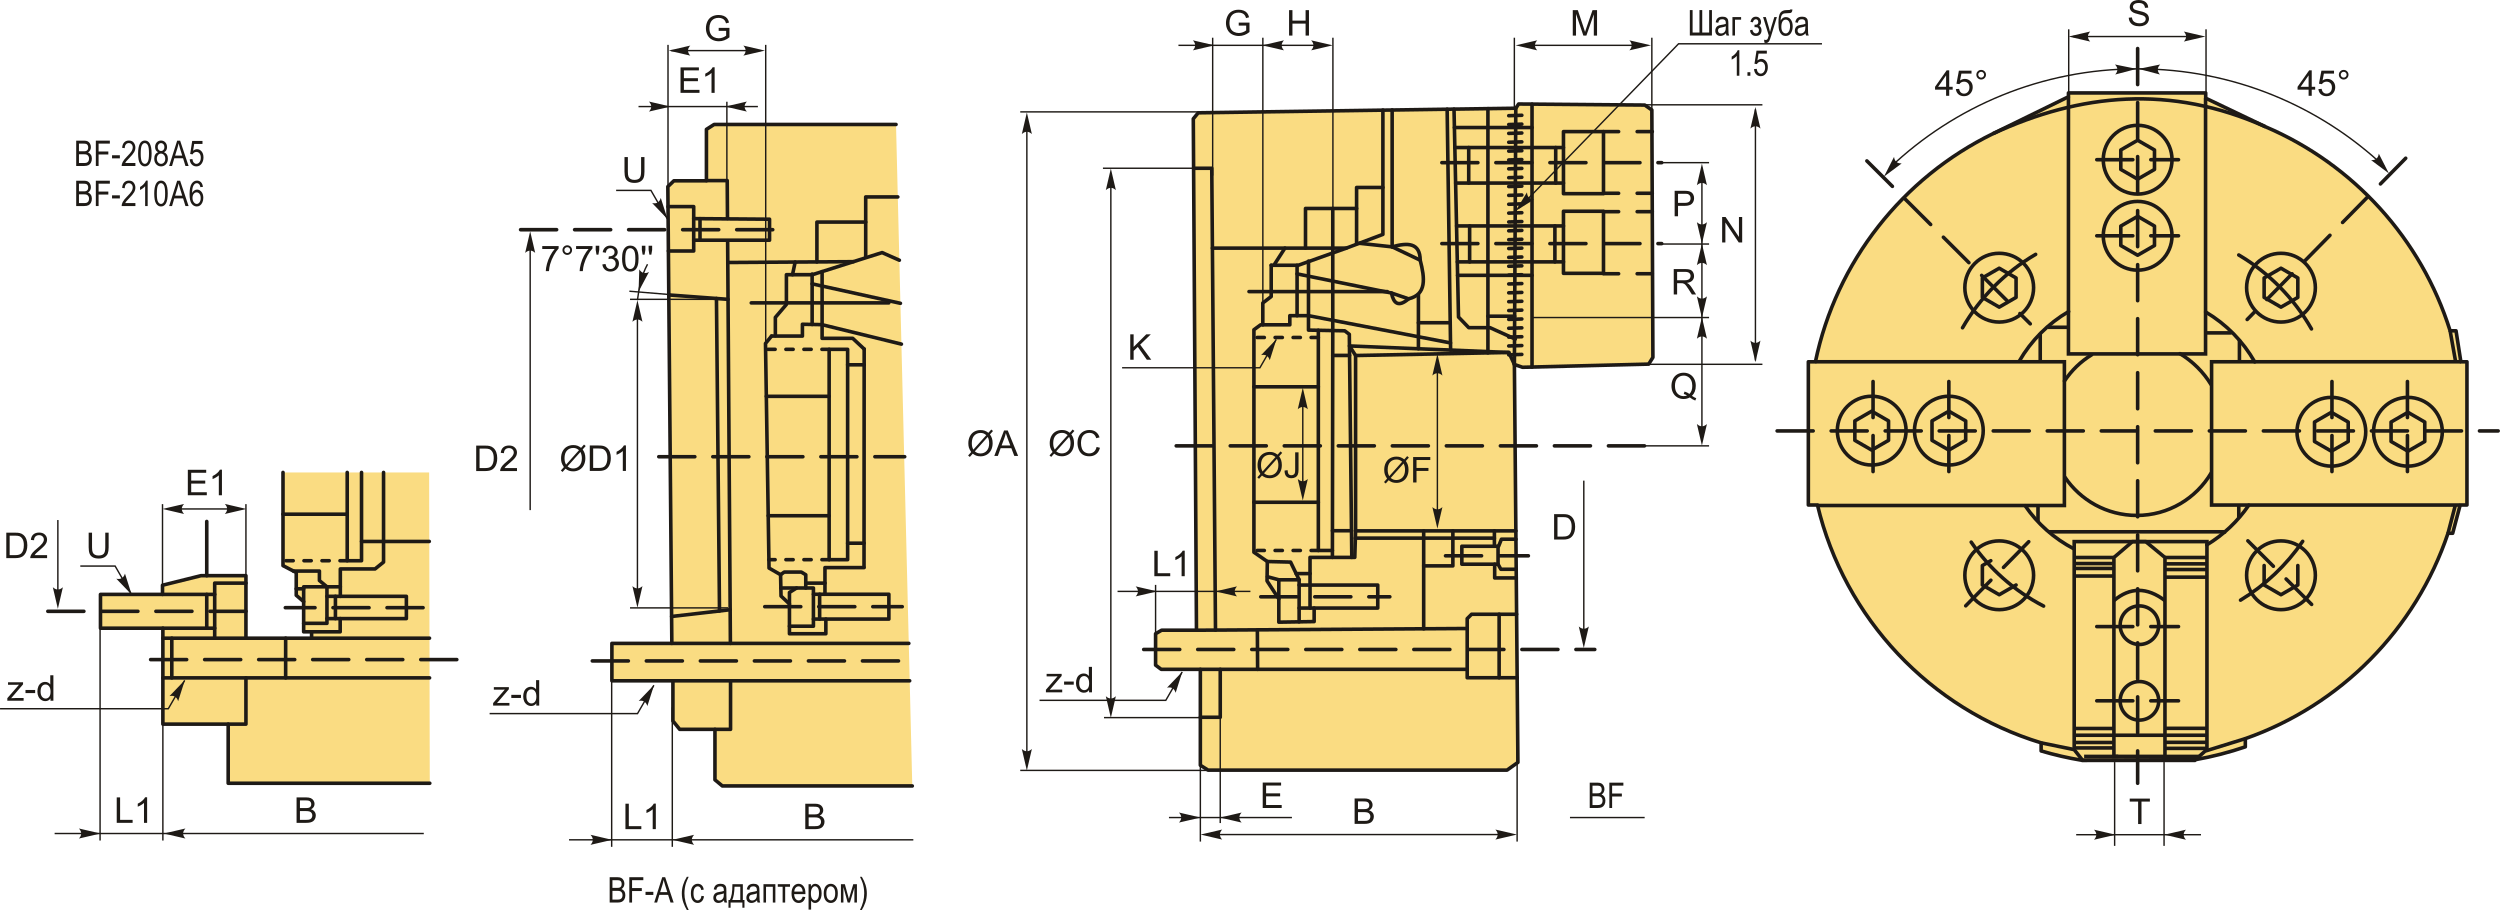 <?xml version="1.0" encoding="UTF-8"?>
<!DOCTYPE svg PUBLIC "-//W3C//DTD SVG 1.1//EN" "http://www.w3.org/Graphics/SVG/1.1/DTD/svg11.dtd">
<!-- Creator: CorelDRAW 2018 (64-Bit) -->
<svg xmlns="http://www.w3.org/2000/svg" xml:space="preserve" width="4099px" height="1492px" version="1.1" style="shape-rendering:geometricPrecision; text-rendering:geometricPrecision; image-rendering:optimizeQuality; fill-rule:evenodd; clip-rule:evenodd"
viewBox="0 0 4101.95 1493.13"
 xmlns:xlink="http://www.w3.org/1999/xlink">
 <defs>
  <style type="text/css">
   <![CDATA[
    .str6 {stroke:#1E1A16;stroke-width:5.91;stroke-miterlimit:22.926}
    .str3 {stroke:#1E1A16;stroke-width:2.36;stroke-miterlimit:22.926}
    .str0 {stroke:#1E1A16;stroke-width:5.91;stroke-linecap:round;stroke-linejoin:round;stroke-miterlimit:22.926}
    .str4 {stroke:#1E1A16;stroke-width:5.91;stroke-linecap:round;stroke-linejoin:round;stroke-miterlimit:22.926}
    .str1 {stroke:#1E1A16;stroke-width:5.91;stroke-linecap:round;stroke-linejoin:round;stroke-miterlimit:22.926;stroke-dasharray:11.82 17.73}
    .str2 {stroke:#1E1A16;stroke-width:5.91;stroke-linecap:round;stroke-linejoin:round;stroke-miterlimit:22.926;stroke-dasharray:59.1 29.55}
    .str5 {stroke:#1E1A16;stroke-width:5.91;stroke-linecap:round;stroke-linejoin:round;stroke-miterlimit:22.926;stroke-dasharray:11.82 17.73}
    .fil1 {fill:none}
    .fil0 {fill:#FADC82}
    .fil3 {fill:#1E1A16;fill-rule:nonzero}
    .fil2 {fill:#1E1A16;fill-rule:nonzero}
   ]]>
  </style>
 </defs>
 <g id="Layer_x0020_1">
  <g id="_2531470152288">
   <g>
    <g>
     <polygon class="fil0" points="704.08,775.19 705.12,1285.18 374.34,1285.18 374.34,1188.18 267.17,1188.18 267.17,1030.73 164.79,1030.73 164.79,975.35 266.57,975.35 266.57,960.25 329.61,944.61 403.46,944.61 403.46,1047.13 511.2,1047.13 511.2,1036.71 498.17,1036.71 498.17,987.19 486,976.76 486,939.4 464.28,928.11 464.28,775.19 "/>
     <line class="fil1 str0" x1="511.2" y1="1047.13" x2="704.65" y2= "1047.13" />
     <line class="fil1 str0" x1="403.46" y1="1047.13" x2="267.17" y2= "1047.13" />
     <line class="fil1 str0" x1="704.76" y1="1112.3" x2="267.17" y2= "1112.3" />
     <line class="fil1 str0" x1="281.83" y1="1047.13" x2="281.83" y2= "1112.3" />
     <line class="fil1 str0" x1="468.63" y1="1112.3" x2="468.63" y2= "1047.13" />
     <polyline class="fil1 str0" points="374.34,1188.18 403.46,1188.18 403.46,1112.3 "/>
     <polyline class="fil1 str0" points="352.2,1047.13 352.2,956.78 403.46,956.78 "/>
     <line class="fil1 str0" x1="266.57" y1="975.35" x2="352.2" y2= "975.35" />
     <line class="fil1 str0" x1="267.17" y1="1030.73" x2="352.2" y2= "1030.73" />
     <line class="fil1 str0" x1="339.17" y1="1030.73" x2="339.17" y2= "975.35" />
     <polyline class="fil1 str0" points="498.17,987.19 498.17,962.86 536.39,962.86 536.39,1022.81 498.17,1022.81 "/>
     <polyline class="fil1 str0" points="536.39,978.5 666.72,978.5 666.72,1014.99 536.39,1014.99 "/>
     <line class="fil1 str0" x1="550.3" y1="1014.99" x2="550.3" y2= "978.5" />
     <polyline class="fil1 str0" points="511.2,1036.71 558.11,1036.71 558.11,1014.99 "/>
     <polyline class="fil1 str0" points="558.35,978.5 558.35,933.58 615.25,933.58 629.26,922.29 629.26,775.19 "/>
     <line class="fil1 str0" x1="629.26" y1="888.42" x2="704.31" y2= "888.42" />
     <polyline class="fil1 str0" points="569.64,775.19 569.64,920.03 593.13,920.03 593.13,775.19 "/>
     <line class="fil1 str0" x1="629.26" y1="888.42" x2="593.13" y2= "888.42" />
     <polyline class="fil1 str0" points="481.42,937.01 524.03,937.01 524.03,952.55 536.39,962.86 "/>
     <line class="fil1 str0" x1="536.39" y1="962.86" x2="558.35" y2= "962.86" />
     <line class="fil1 str0" x1="498.17" y1="966.09" x2="486" y2= "966.09" />
     <line class="fil1 str0" x1="569.64" y1="843.71" x2="464.28" y2= "843.71" />
     <line class="fil1 str1" x1="569.64" y1="920.03" x2="464.28" y2= "920.03" />
     <line class="fil1 str2" x1="78.43" y1="1003.06" x2="418.5" y2= "1003.06" />
     <line class="fil1 str2" x1="694.09" y1="997.11" x2="468.1" y2= "997.11" />
     <line class="fil1 str2" x1="749.45" y1="1082.29" x2="244.74" y2= "1082.29" />
     <line class="fil1 str0" x1="339.17" y1="855.67" x2="339.17" y2= "944.61" />
     <polyline class="fil1 str0" points="705.12,1285.18 374.34,1285.18 374.34,1188.18 267.17,1188.18 267.17,1030.73 164.79,1030.73 164.79,975.35 266.57,975.35 266.57,960.25 329.61,944.61 403.46,944.61 403.46,1047.13 511.2,1047.13 511.2,1036.71 498.17,1036.71 498.17,987.19 486,976.76 486,939.4 464.28,928.11 464.28,775.19 "/>
    </g>
    <line class="fil1 str3" x1="266.57" y1="960.25" x2="266.57" y2= "827.2" />
    <line class="fil1 str3" x1="403.46" y1="960.25" x2="403.46" y2= "827.2" />
    <line class="fil1 str3" x1="275.98" y1="835.12" x2="393" y2= "835.12" />
    <path id="стрелка.cdr" class="fil2" d="M266.52 835.12l35.46 -8.24c-2.32,2.54 -3.87,5.37 -3.75,8.23 0.13,3.05 1.1,5.34 3.75,8.26l-35.46 -8.25z"/>
    <path id="стрелка.cdr_0" class="fil2" d="M404.29 835.12l-35.46 -8.24c2.32,2.54 3.87,5.37 3.76,8.23 -0.13,3.05 -1.1,5.34 -3.76,8.26l35.46 -8.25z"/>
    <polygon class="fil3" points="308.12,812.6 308.12,770.85 338.27,770.85 338.27,775.75 313.66,775.75 313.66,788.58 336.7,788.58 336.7,793.48 313.66,793.48 313.66,807.7 339.26,807.7 339.26,812.6 "/>
    <path id="1" class="fil3" d="M364.1 812.6l-5.13 0 0 -32.67c-1.23,1.18 -2.86,2.36 -4.86,3.54 -2,1.17 -3.81,2.06 -5.4,2.64l0 -4.96c2.87,-1.34 5.37,-2.97 7.52,-4.9 2.15,-1.91 3.67,-3.77 4.57,-5.57l3.3 0 0 41.92z"/>
    <polyline class="fil1 str3" points="215.68,975.35 188.8,928.8 131.68,928.8 "/>
    <path id="стрелка.cdr_1" class="fil2" d="M216.02 975.83l-25.23 -26.25c3.38,0.68 6.6,0.57 9,-0.99 2.55,-1.67 4.03,-3.68 5.17,-7.45l11.06 34.69z"/>
    <path class="fil3" d="M172.65 874.03l5.54 0 0 24.11c0,4.2 -0.48,7.53 -1.42,10 -0.96,2.46 -2.67,4.47 -5.13,6.02 -2.48,1.54 -5.72,2.32 -9.74,2.32 -3.9,0 -7.1,-0.67 -9.58,-2.02 -2.48,-1.35 -4.25,-3.3 -5.31,-5.85 -1.06,-2.56 -1.59,-6.05 -1.59,-10.47l0 -24.11 5.53 0 0 24.1c0,3.63 0.35,6.31 1.02,8.02 0.67,1.72 1.81,3.05 3.46,3.97 1.63,0.94 3.63,1.4 5.99,1.4 4.04,0 6.93,-0.92 8.65,-2.76 1.72,-1.84 2.58,-5.38 2.58,-10.63l0 -24.1z"/>
    <line class="fil1 str3" x1="94.87" y1="989.55" x2="94.87" y2= "853.28" />
    <path id="стрелка.cdr_2" class="fil2" d="M94.87 999l8.24 -35.46c-2.55,2.32 -5.37,3.87 -8.23,3.76 -3.05,-0.13 -5.35,-1.11 -8.26,-3.76l8.25 35.46z"/>
    <path class="fil3" d="M10.24 915.78l0 -41.75 14.38 0c3.25,0 5.73,0.19 7.44,0.59 2.39,0.56 4.43,1.56 6.12,3 2.21,1.86 3.85,4.23 4.94,7.13 1.09,2.89 1.64,6.21 1.64,9.93 0,3.17 -0.37,5.98 -1.11,8.43 -0.74,2.44 -1.69,4.48 -2.85,6.08 -1.16,1.6 -2.43,2.87 -3.81,3.78 -1.37,0.92 -3.03,1.62 -4.97,2.1 -1.95,0.48 -4.19,0.71 -6.72,0.71l-15.06 0zm5.54 -4.9l8.9 0c2.75,0 4.91,-0.25 6.47,-0.77 1.57,-0.51 2.81,-1.23 3.75,-2.16 1.3,-1.32 2.32,-3.09 3.05,-5.3 0.73,-2.22 1.09,-4.9 1.09,-8.06 0,-4.37 -0.71,-7.73 -2.14,-10.08 -1.43,-2.36 -3.17,-3.93 -5.22,-4.73 -1.48,-0.57 -3.86,-0.85 -7.14,-0.85l-8.76 0 0 31.95z"/>
    <path id="1" class="fil3" d="M77.19 910.88l0 4.9 -27.64 0c-0.04,-1.24 0.17,-2.42 0.6,-3.57 0.71,-1.87 1.85,-3.73 3.41,-5.55 1.57,-1.81 3.8,-3.91 6.71,-6.29 4.52,-3.73 7.59,-6.67 9.19,-8.85 1.62,-2.18 2.42,-4.24 2.42,-6.18 0,-2.03 -0.73,-3.74 -2.18,-5.14 -1.46,-1.39 -3.37,-2.09 -5.71,-2.09 -2.48,0 -4.46,0.74 -5.95,2.22 -1.48,1.46 -2.23,3.5 -2.25,6.12l-5.25 -0.53c0.36,-3.92 1.72,-6.92 4.07,-8.98 2.37,-2.06 5.52,-3.09 9.5,-3.09 4,0 7.18,1.11 9.51,3.34 2.34,2.22 3.51,4.98 3.51,8.27 0,1.67 -0.34,3.31 -1.03,4.93 -0.68,1.62 -1.82,3.32 -3.4,5.11 -1.6,1.78 -4.23,4.23 -7.9,7.34 -3.08,2.59 -5.07,4.34 -5.94,5.26 -0.87,0.92 -1.59,1.85 -2.17,2.78l20.5 0z"/>
    <polyline class="fil1 str3" points="302.94,1116.38 276.07,1162.93 -0.01,1162.93 "/>
    <path id="стрелка.cdr_3" class="fil2" d="M303.29 1115.9l-25.23 26.25c3.37,-0.68 6.59,-0.57 8.99,0.99 2.55,1.67 4.03,3.68 5.17,7.45l11.07 -34.69z"/>
    <path class="fil3" d="M11.93 1149.79l0 -4.17 19.16 -22.12c-2.17,0.11 -4.09,0.17 -5.74,0.17l-12.25 0 0 -4.14 24.66 0 0 3.37 -16.4 19.19 -3.14 3.56c2.3,-0.19 4.46,-0.29 6.47,-0.29l14 0 0 4.43 -26.76 0z"/>
    <polygon id="1" class="fil3" points="41.75,1137.26 41.75,1132.13 57.61,1132.13 57.61,1137.26 "/>
    <path id="2" class="fil3" d="M82.75 1149.79l0 -3.83c-1.92,2.98 -4.74,4.48 -8.46,4.48 -2.41,0 -4.62,-0.66 -6.64,-2 -2.02,-1.32 -3.58,-3.17 -4.7,-5.55 -1.11,-2.38 -1.66,-5.11 -1.66,-8.2 0,-3.01 0.5,-5.74 1.5,-8.2 1.02,-2.45 2.52,-4.33 4.53,-5.64 2.01,-1.31 4.26,-1.96 6.74,-1.96 1.83,0 3.45,0.39 4.87,1.16 1.42,0.76 2.57,1.77 3.47,3.01l0 -15.02 5.13 0 0 41.75 -4.78 0zm-16.21 -15.09c0,3.87 0.81,6.76 2.45,8.67 1.64,1.91 3.57,2.87 5.8,2.87 2.24,0 4.15,-0.92 5.72,-2.74 1.57,-1.83 2.35,-4.62 2.35,-8.37 0,-4.12 -0.79,-7.15 -2.4,-9.09 -1.59,-1.93 -3.56,-2.89 -5.91,-2.89 -2.28,0 -4.18,0.92 -5.72,2.78 -1.53,1.85 -2.29,4.78 -2.29,8.77z"/>
    <path class="fil3" d="M486.55 1350.15l0 -41.75 15.66 0c3.19,0 5.75,0.42 7.68,1.26 1.92,0.85 3.43,2.15 4.52,3.91 1.1,1.75 1.64,3.59 1.64,5.51 0,1.78 -0.48,3.46 -1.45,5.03 -0.96,1.58 -2.42,2.85 -4.37,3.82 2.53,0.74 4.47,2.01 5.82,3.79 1.36,1.78 2.04,3.89 2.04,6.32 0,1.96 -0.41,3.78 -1.24,5.46 -0.83,1.68 -1.85,2.98 -3.06,3.89 -1.22,0.9 -2.74,1.59 -4.57,2.06 -1.84,0.47 -4.08,0.7 -6.74,0.7l-15.93 0zm5.54 -24.2l9.03 0c2.44,0 4.2,-0.16 5.26,-0.48 1.41,-0.42 2.47,-1.12 3.18,-2.09 0.71,-0.98 1.07,-2.19 1.07,-3.66 0,-1.39 -0.33,-2.61 -1,-3.66 -0.66,-1.06 -1.61,-1.79 -2.85,-2.18 -1.23,-0.39 -3.35,-0.58 -6.34,-0.58l-8.35 0 0 12.65zm0 19.3l10.4 0c1.78,0 3.04,-0.07 3.77,-0.2 1.26,-0.23 2.33,-0.61 3.18,-1.14 0.86,-0.53 1.56,-1.31 2.11,-2.33 0.56,-1.02 0.83,-2.2 0.83,-3.53 0,-1.56 -0.4,-2.92 -1.21,-4.07 -0.79,-1.16 -1.9,-1.96 -3.32,-2.43 -1.41,-0.47 -3.45,-0.7 -6.1,-0.7l-9.66 0 0 14.4z"/>
    <line class="fil1 str3" x1="267.17" y1="1181.09" x2="267.17" y2= "1379.18" />
    <line class="fil1 str3" x1="89.56" y1="1367.66" x2="695.28" y2= "1367.66" />
    <path id="стрелка.cdr_4" class="fil2" d="M268.71 1367.66l35.46 -8.25c-2.32,2.55 -3.87,5.38 -3.76,8.24 0.13,3.05 1.1,5.34 3.76,8.26l-35.46 -8.25z"/>
    <line class="fil1 str3" x1="164.13" y1="1016.23" x2="164.13" y2= "1379.18" />
    <path id="стрелка.cdr_5" class="fil2" d="M164.86 1367.66l-35.46 -8.25c2.32,2.55 3.87,5.38 3.75,8.24 -0.13,3.05 -1.1,5.34 -3.75,8.26l35.46 -8.25z"/>
    <polygon class="fil3" points="191.45,1350.15 191.45,1308.4 196.99,1308.4 196.99,1345.25 217.52,1345.25 217.52,1350.15 "/>
    <path id="1" class="fil3" d="M241.32 1350.15l-5.13 0 0 -32.67c-1.24,1.18 -2.86,2.36 -4.86,3.53 -2,1.18 -3.81,2.06 -5.4,2.65l0 -4.96c2.86,-1.34 5.37,-2.97 7.52,-4.9 2.15,-1.91 3.67,-3.77 4.57,-5.58l3.3 0 0 41.93z"/>
   </g>
   <path class="fil3" d="M124.95 272.34l0 -41.58 12.82 0c2.6,0 4.65,0.4 6.17,1.2 1.51,0.8 2.75,2.05 3.72,3.76 0.97,1.7 1.45,3.58 1.45,5.63 0,1.91 -0.42,3.63 -1.25,5.16 -0.84,1.53 -2.01,2.75 -3.53,3.68 1.96,0.71 3.51,1.94 4.64,3.67 1.14,1.74 1.71,3.87 1.71,6.41 0,2.52 -0.51,4.72 -1.55,6.63 -1.03,1.91 -2.4,3.28 -4.11,4.14 -1.73,0.86 -4.09,1.3 -7.09,1.3l-12.98 0zm4.53 -24.1l7.38 0c1.93,0 3.31,-0.14 4.12,-0.4 1.17,-0.39 2.07,-1.06 2.71,-2 0.63,-0.94 0.95,-2.22 0.95,-3.83 0,-1.49 -0.29,-2.74 -0.86,-3.74 -0.58,-1 -1.35,-1.68 -2.31,-2.06 -0.95,-0.38 -2.67,-0.57 -5.14,-0.57l-6.85 0 0 12.6zm0 19.22l8.48 0c1.87,0 3.24,-0.17 4.13,-0.51 1.29,-0.5 2.27,-1.31 2.94,-2.43 0.66,-1.13 1,-2.56 1,-4.26 0,-1.58 -0.32,-2.9 -0.97,-4 -0.64,-1.09 -1.5,-1.88 -2.58,-2.39 -1.09,-0.5 -2.8,-0.75 -5.12,-0.75l-7.88 0 0 14.34z"/>
   <polygon id="1" class="fil3" points="157.17,272.34 157.17,230.76 180.17,230.76 180.17,235.64 161.7,235.64 161.7,248.59 177.67,248.59 177.67,253.47 161.7,253.47 161.7,272.34 "/>
   <polygon id="2" class="fil3" points="183.77,259.85 183.77,254.74 196.6,254.74 196.6,259.85 "/>
   <path id="3" class="fil3" d="M222.09 267.46l0 4.88 -22.59 0c-0.05,-1.99 0.55,-4.21 1.8,-6.67 1.26,-2.45 3.58,-5.35 6.92,-8.7 3.92,-3.9 6.49,-6.92 7.7,-9.05 1.21,-2.14 1.82,-4.12 1.82,-5.96 0,-2.12 -0.62,-3.85 -1.86,-5.19 -1.24,-1.33 -2.77,-2 -4.59,-2 -1.95,0 -3.55,0.71 -4.8,2.16 -1.25,1.44 -1.88,3.51 -1.88,6.2l-4.29 -0.52c0.3,-3.99 1.43,-6.99 3.39,-9 1.96,-2.02 4.53,-3.02 7.74,-3.02 3.48,0 6.11,1.17 7.9,3.51 1.79,2.35 2.68,5.01 2.68,8 0,2.65 -0.69,5.18 -2.1,7.61 -1.4,2.44 -4.07,5.68 -7.99,9.74 -2.51,2.55 -4.12,4.29 -4.85,5.22 -0.73,0.93 -1.32,1.86 -1.78,2.79l16.78 0z"/>
   <path id="4" class="fil3" d="M226.51 251.82c0,-6.97 0.94,-12.25 2.81,-15.84 1.88,-3.59 4.65,-5.39 8.31,-5.39 3.24,0 5.79,1.45 7.66,4.36 2.27,3.53 3.4,9.15 3.4,16.87 0,6.94 -0.93,12.21 -2.8,15.81 -1.87,3.61 -4.64,5.4 -8.32,5.4 -3.24,0 -5.9,-1.58 -7.97,-4.76 -2.06,-3.17 -3.09,-8.66 -3.09,-16.45zm4.29 -0.01c0,6.76 0.65,11.3 1.94,13.59 1.29,2.3 2.94,3.45 4.96,3.45 1.9,0 3.49,-1.16 4.78,-3.49 1.27,-2.33 1.91,-6.84 1.91,-13.55 0,-6.78 -0.65,-11.31 -1.93,-13.61 -1.29,-2.29 -2.97,-3.43 -5.02,-3.43 -1.88,0 -3.46,1.16 -4.73,3.49 -1.27,2.33 -1.91,6.84 -1.91,13.55z"/>
   <path id="5" class="fil3" d="M277.49 272.34l13.14 -41.58 4.83 0 13.91 41.58 -5.16 0 -3.92 -12.6 -14.37 0 -3.69 12.6 -4.74 0zm9.75 -17.07l11.67 0 -3.57 -11.52c-1.1,-3.53 -1.92,-6.41 -2.43,-8.62 -0.45,2.67 -1.06,5.31 -1.87,7.94l-3.8 12.2z"/>
   <path id="6" class="fil3" d="M311.22 261.42l4.41 -0.4c0.34,2.64 1.12,4.6 2.31,5.9 1.2,1.29 2.59,1.93 4.18,1.93 1.98,0 3.69,-0.91 5.13,-2.73 1.43,-1.82 2.15,-4.32 2.15,-7.48 0,-2.97 -0.7,-5.27 -2.08,-6.91 -1.39,-1.63 -3.13,-2.44 -5.22,-2.44 -1.27,0 -2.45,0.35 -3.55,1.06 -1.12,0.71 -1.99,1.68 -2.63,2.95l-3.94 -0.63 3.31 -21.39 16.89 0 0 4.88 -13.59 0 -1.8 11.25c2.02,-1.77 4.16,-2.65 6.42,-2.65 2.86,0 5.33,1.22 7.44,3.64 2.1,2.43 3.16,5.7 3.16,9.83 0,4.06 -1.06,7.55 -3.17,10.45 -2.1,2.9 -4.93,4.35 -8.48,4.35 -2.94,0 -5.43,-1.02 -7.46,-3.07 -2.04,-2.06 -3.2,-4.9 -3.48,-8.54z"/>
   <path id="7" class="fil3" d="M259.46 249.8c-1.67,-0.76 -2.94,-1.84 -3.79,-3.25 -0.86,-1.41 -1.29,-3.17 -1.29,-5.27 0,-3.15 0.93,-5.73 2.78,-7.71 1.86,-1.99 4.19,-2.98 6.99,-2.98 2.82,0 5.17,1.01 7.05,3.04 1.87,2.02 2.81,4.63 2.81,7.83 0,2 -0.42,3.69 -1.25,5.09 -0.83,1.39 -2.09,2.47 -3.78,3.25 2.07,0.81 3.65,2.12 4.76,3.94 1.11,1.81 1.66,4.06 1.66,6.74 0,3.7 -1.07,6.72 -3.21,9.05 -2.14,2.33 -4.8,3.5 -7.97,3.5 -3.2,0 -5.88,-1.17 -8.02,-3.5 -2.14,-2.33 -3.21,-5.39 -3.21,-9.19 0,-2.78 0.57,-5.07 1.72,-6.87 1.14,-1.8 2.73,-3.03 4.75,-3.67zm-0.78 -8.67c0,2.05 0.53,3.67 1.6,4.88 1.07,1.21 2.38,1.82 3.94,1.82 1.52,0 2.82,-0.6 3.88,-1.79 1.08,-1.19 1.61,-2.74 1.61,-4.62 0,-1.96 -0.55,-3.55 -1.64,-4.79 -1.11,-1.24 -2.41,-1.86 -3.91,-1.86 -1.5,0 -2.78,0.61 -3.87,1.82 -1.07,1.21 -1.61,2.73 -1.61,4.54zm-1.4 19.22c0,2.55 0.68,4.6 2.05,6.16 1.36,1.56 3,2.34 4.89,2.34 1.92,0 3.55,-0.75 4.88,-2.26 1.34,-1.52 2,-3.54 2,-6.07 0,-2.55 -0.68,-4.61 -2.06,-6.16 -1.37,-1.56 -3.02,-2.35 -4.93,-2.35 -1.9,0 -3.52,0.78 -4.84,2.33 -1.33,1.55 -1.99,3.55 -1.99,6.01z"/>
   <path id="8" class="fil3" d="M124.95 338.09l0 -41.58 12.82 0c2.6,0 4.65,0.4 6.17,1.2 1.51,0.81 2.75,2.06 3.72,3.76 0.97,1.7 1.45,3.58 1.45,5.63 0,1.91 -0.42,3.63 -1.25,5.16 -0.84,1.53 -2.01,2.75 -3.53,3.68 1.96,0.71 3.51,1.94 4.64,3.68 1.14,1.73 1.71,3.87 1.71,6.4 0,2.52 -0.51,4.73 -1.55,6.63 -1.03,1.91 -2.4,3.28 -4.11,4.15 -1.73,0.86 -4.09,1.29 -7.09,1.29l-12.98 0zm4.53 -24.1l7.38 0c1.93,0 3.31,-0.13 4.12,-0.39 1.17,-0.4 2.07,-1.07 2.71,-2.01 0.63,-0.94 0.95,-2.21 0.95,-3.83 0,-1.49 -0.29,-2.74 -0.86,-3.73 -0.58,-1 -1.35,-1.69 -2.31,-2.07 -0.95,-0.37 -2.67,-0.57 -5.14,-0.57l-6.85 0 0 12.6zm0 19.22l8.48 0c1.87,0 3.24,-0.17 4.13,-0.51 1.29,-0.49 2.27,-1.31 2.94,-2.43 0.66,-1.13 1,-2.55 1,-4.26 0,-1.57 -0.32,-2.9 -0.97,-3.99 -0.64,-1.1 -1.5,-1.89 -2.58,-2.39 -1.09,-0.51 -2.8,-0.76 -5.12,-0.76l-7.88 0 0 14.34z"/>
   <polygon id="9" class="fil3" points="157.17,338.09 157.17,296.51 180.17,296.51 180.17,301.39 161.7,301.39 161.7,314.34 177.67,314.34 177.67,319.22 161.7,319.22 161.7,338.09 "/>
   <polygon id="10" class="fil3" points="183.77,325.61 183.77,320.5 196.6,320.5 196.6,325.61 "/>
   <path id="11" class="fil3" d="M222.09 333.21l0 4.88 -22.59 0c-0.05,-1.98 0.55,-4.21 1.8,-6.67 1.26,-2.44 3.58,-5.35 6.92,-8.7 3.92,-3.9 6.49,-6.92 7.7,-9.05 1.21,-2.13 1.82,-4.12 1.82,-5.96 0,-2.12 -0.62,-3.85 -1.86,-5.18 -1.24,-1.34 -2.77,-2.01 -4.59,-2.01 -1.95,0 -3.55,0.72 -4.8,2.16 -1.25,1.44 -1.88,3.51 -1.88,6.2l-4.29 -0.52c0.3,-3.99 1.43,-6.99 3.39,-9 1.96,-2.01 4.53,-3.02 7.74,-3.02 3.48,0 6.11,1.17 7.9,3.51 1.79,2.36 2.68,5.02 2.68,8.01 0,2.64 -0.69,5.18 -2.1,7.6 -1.4,2.44 -4.07,5.69 -7.99,9.74 -2.51,2.56 -4.12,4.3 -4.85,5.23 -0.73,0.93 -1.32,1.86 -1.78,2.78l16.78 0z"/>
   <path id="12" class="fil3" d="M242.24 338.09l-4.18 0 0 -32.52c-0.97,1.14 -2.25,2.3 -3.88,3.48 -1.62,1.18 -3.12,2.07 -4.48,2.68l0 -4.88c2.3,-1.34 4.34,-2.96 6.11,-4.89 1.76,-1.91 3.01,-3.79 3.72,-5.62l2.71 0 0 41.75z"/>
   <path id="13" class="fil3" d="M252.99 317.57c0,-6.96 0.94,-12.25 2.81,-15.84 1.88,-3.59 4.65,-5.39 8.31,-5.39 3.24,0 5.79,1.45 7.66,4.37 2.27,3.52 3.4,9.14 3.4,16.86 0,6.94 -0.93,12.22 -2.8,15.82 -1.87,3.6 -4.64,5.4 -8.32,5.4 -3.24,0 -5.9,-1.59 -7.97,-4.76 -2.06,-3.18 -3.09,-8.66 -3.09,-16.46zm4.29 0c0,6.75 0.65,11.29 1.94,13.58 1.29,2.31 2.94,3.46 4.96,3.46 1.9,0 3.49,-1.16 4.78,-3.5 1.27,-2.33 1.91,-6.84 1.91,-13.54 0,-6.79 -0.65,-11.32 -1.93,-13.61 -1.29,-2.3 -2.97,-3.44 -5.02,-3.44 -1.88,0 -3.46,1.16 -4.73,3.49 -1.27,2.34 -1.91,6.85 -1.91,13.56z"/>
   <path id="14" class="fil3" d="M277.49 338.09l13.14 -41.58 4.83 0 13.91 41.58 -5.16 0 -3.92 -12.6 -14.37 0 -3.69 12.6 -4.74 0zm9.75 -17.07l11.67 0 -3.57 -11.52c-1.1,-3.53 -1.92,-6.4 -2.43,-8.62 -0.45,2.67 -1.06,5.31 -1.87,7.95l-3.8 12.19z"/>
   <path id="15" class="fil3" d="M332.88 306.68l-4.18 0.4c-0.4,-2.14 -0.98,-3.66 -1.75,-4.57 -1.12,-1.33 -2.45,-1.99 -4.02,-1.99 -2.43,0 -4.38,1.51 -5.85,4.54 -1.26,2.61 -1.9,6.48 -1.92,11.59 0.96,-1.83 2.17,-3.21 3.63,-4.15 1.46,-0.94 3,-1.41 4.63,-1.41 2.71,0 5.06,1.23 7.08,3.68 2.01,2.45 3.02,5.73 3.02,9.83 0,2.78 -0.5,5.3 -1.52,7.56 -1.01,2.26 -2.31,3.93 -3.9,5.01 -1.59,1.08 -3.34,1.62 -5.25,1.62 -3.44,0 -6.28,-1.55 -8.51,-4.66 -2.24,-3.09 -3.35,-8.26 -3.35,-15.5 0,-8.03 1.14,-13.76 3.42,-17.17 2.29,-3.42 5.22,-5.12 8.78,-5.12 2.59,0 4.76,0.88 6.51,2.65 1.74,1.76 2.8,4.33 3.18,7.69zm-17.07 17.94c0,3.01 0.71,5.42 2.13,7.25 1.41,1.83 3.06,2.74 4.93,2.74 1.65,0 3.11,-0.86 4.41,-2.59 1.29,-1.72 1.94,-4.08 1.94,-7.09 0,-2.95 -0.64,-5.25 -1.92,-6.87 -1.29,-1.63 -2.86,-2.44 -4.72,-2.44 -1.81,0 -3.39,0.81 -4.74,2.43 -1.35,1.61 -2.03,3.8 -2.03,6.57z"/>
   <g>
    <g>
     <polygon class="fil0" points="1470.15,204.23 1496.83,1289.64 1185.18,1289.64 1173.05,1279.53 1173.05,1196.75 1115.2,1196.75 1104.07,1182.96 1104.07,1117.09 1003.94,1117.09 1003.94,1055.68 1102.29,1055.68 1095.74,306.24 1105.69,296.63 1159.07,296.63 1159.07,212.26 1171.69,204.23 "/>
     <line class="fil1 str0" x1="1104.07" y1="1117.09" x2="1492.53" y2= "1117.09" />
     <line class="fil1 str0" x1="1102.29" y1="1055.68" x2="1491.15" y2= "1055.68" />
     <polyline class="fil1 str0" points="1173.05,1196.75 1198.63,1196.75 1198.63,1117.09 "/>
     <path class="fil1 str0" d="M1198.38 1055.68l-4.52 -660.58m-0.25 -36.6l-0.44 -62.21 -34.1 0"/>
     <line class="fil1 str0" x1="1101.9" y1="1011.54" x2="1198.01" y2= "1000.46" />
     <line class="fil1 str0" x1="1097.3" y1="483.95" x2="1194.51" y2= "491.16" />
     <line class="fil1 str0" x1="1180.5" y1="1002.48" x2="1175.51" y2= "489.75" />
     <polyline class="fil1 str0" points="1096.03,339.04 1138.18,339.04 1138.18,411.82 1096.67,411.82 "/>
     <polyline class="fil1 str0" points="1138.18,358.71 1262.62,359.69 1262.62,394.12 1138.18,394.12 "/>
     <line class="fil1 str0" x1="1148.51" y1="394.12" x2="1148.51" y2= "358.79" />
     <polyline class="fil1 str0" points="1475.63,426.98 1447.3,414.46 1332.83,450.74 1290.29,450.74 1290.29,499.53 1272.15,520.8 1272.15,550.83 "/>
     <line class="fil1 str0" x1="1194.1" y1="430.73" x2="1400.34" y2= "429.34" />
     <polyline class="fil1 str0" points="1473.08,323.13 1420.4,323.13 1420.4,421.45 "/>
     <polyline class="fil1 str0" points="1340.34,429.75 1340.34,364.42 1420.4,364.42 "/>
     <line class="fil1 str0" x1="1300.3" y1="450.74" x2="1304.66" y2= "429.99" />
     <polyline class="fil1 str0" points="1265.9,551.45 1316.56,551.45 1316.56,532.06 1348.46,532.68 1479.01,564.65 "/>
     <polyline class="fil1 str0" points="1348.87,445.66 1348.87,555.2 1399.13,555.2 1417.9,572.72 "/>
     <line class="fil1 str0" x1="1332.51" y1="532.37" x2="1332.51" y2= "449.72" />
     <line class="fil1 str0" x1="1332.51" y1="465.75" x2="1477.37" y2= "497.69" />
     <line class="fil1 str0" x1="1417.9" y1="572.72" x2="1417.64" y2= "930.64" />
     <polyline class="fil1 str0" points="1265.9,551.45 1255.97,563.59 1261.79,932.09 1280.73,943.02 1281.45,977.97 1295.29,991.08 1295.29,1039.88 1355.01,1039.88 1355.01,1015.84 1458.42,1015.84 1458.42,975.06 1353.55,975.06 1353.55,931.36 1417.64,931.36 "/>
     <polyline class="fil1 str0" points="1295.29,991.08 1295.29,972.15 1306.94,964.86 1334.62,964.86 1334.62,1027.49 1295.29,1027.49 "/>
     <line class="fil1 str0" x1="1355.01" y1="1015.84" x2="1334.62" y2= "1015.84" />
     <line class="fil1 str0" x1="1353.55" y1="975.06" x2="1334.62" y2= "975.06" />
     <line class="fil1 str0" x1="1344.81" y1="1015.84" x2="1344.81" y2= "975.06" />
     <polyline class="fil1 str0" points="1280.73,943.02 1286.63,938.72 1314.82,938.72 1322.06,943.11 1322.06,964.86 "/>
     <line class="fil1 str0" x1="1306.94" y1="964.86" x2="1281.19" y2= "964.86" />
     <line class="fil1 str0" x1="1322.06" y1="956.82" x2="1353.55" y2= "956.82" />
     <polygon class="fil1 str0" points="1360.42,573.22 1360.42,918.32 1390.75,918.32 1390.75,573.22 "/>
     <line class="fil1 str0" x1="1390.75" y1="598.63" x2="1417.88" y2= "598.63" />
     <line class="fil1 str0" x1="1390.75" y1="891.27" x2="1417.67" y2= "891.27" />
     <line class="fil1 str0" x1="1360.42" y1="650.27" x2="1257.36" y2= "650.27" />
     <line class="fil1 str0" x1="1360.42" y1="846.19" x2="1260.46" y2= "846.19" />
     <path class="fil1 str1" d="M1360.42 573.22l-104.28 0m104.28 345.1l-98.91 0"/>
     <polyline class="fil1 str0" points="1496.83,1289.64 1185.18,1289.64 1173.05,1279.53 1173.05,1196.75 1115.2,1196.75 1104.07,1182.96 1104.07,1117.09 1003.94,1117.09 1003.94,1055.68 1102.29,1055.68 1095.74,306.24 1105.69,296.63 1159.07,296.63 1159.07,212.26 1171.69,204.23 1470.15,204.23 "/>
     <line class="fil1 str2" x1="854.14" y1="376.9" x2="1297.22" y2= "376.9" />
     <line class="fil1 str0" x1="1232.64" y1="497.01" x2="1458.21" y2= "497.01" />
     <line class="fil1 str2" x1="1254.77" y1="995.45" x2="1480.33" y2= "995.45" />
     <line class="fil1 str2" x1="971.83" y1="1084.48" x2="1493.81" y2= "1084.48" />
     <line class="fil1 str2" x1="1080.9" y1="749.39" x2="1484.37" y2= "749.39" />
    </g>
    <polyline class="fil1 str3" points="1072.84,1124.37 1045.97,1170.92 803.31,1170.92 "/>
    <path id="стрелка.cdr_6" class="fil2" d="M1073.19 1123.9l-25.23 26.25c3.37,-0.69 6.59,-0.58 8.99,0.98 2.55,1.67 4.03,3.68 5.18,7.45l11.06 -34.68z"/>
    <path class="fil3" d="M809.06 1157.78l0 -4.17 19.17 -22.12c-2.18,0.11 -4.09,0.17 -5.75,0.17l-12.25 0 0 -4.14 24.66 0 0 3.37 -16.4 19.19 -3.14 3.57c2.3,-0.2 4.46,-0.3 6.47,-0.3l14.01 0 0 4.43 -26.77 0z"/>
    <polygon id="1" class="fil3" points="838.89,1145.25 838.89,1140.12 854.75,1140.12 854.75,1145.25 "/>
    <path id="2" class="fil3" d="M879.88 1157.78l0 -3.83c-1.91,2.98 -4.73,4.48 -8.46,4.48 -2.41,0 -4.62,-0.66 -6.63,-2 -2.02,-1.32 -3.59,-3.17 -4.71,-5.54 -1.11,-2.39 -1.66,-5.12 -1.66,-8.21 0,-3.01 0.51,-5.74 1.51,-8.2 1.01,-2.45 2.51,-4.33 4.53,-5.64 2,-1.31 4.25,-1.96 6.73,-1.96 1.83,0 3.45,0.39 4.87,1.16 1.42,0.76 2.58,1.78 3.47,3.01l0 -15.02 5.13 0 0 41.75 -4.78 0zm-16.21 -15.09c0,3.87 0.82,6.76 2.46,8.67 1.63,1.92 3.57,2.87 5.79,2.87 2.24,0 4.15,-0.92 5.72,-2.74 1.57,-1.83 2.36,-4.62 2.36,-8.37 0,-4.12 -0.8,-7.15 -2.4,-9.09 -1.6,-1.93 -3.57,-2.89 -5.91,-2.89 -2.29,0 -4.19,0.92 -5.73,2.78 -1.52,1.85 -2.29,4.78 -2.29,8.77z"/>
    <path class="fil3" d="M1321.26 1360.5l0 -41.75 15.67 0c3.19,0 5.74,0.42 7.68,1.27 1.92,0.84 3.43,2.15 4.52,3.9 1.1,1.75 1.64,3.59 1.64,5.51 0,1.78 -0.49,3.46 -1.45,5.04 -0.96,1.57 -2.42,2.85 -4.37,3.82 2.52,0.74 4.47,2 5.82,3.79 1.36,1.78 2.04,3.89 2.04,6.32 0,1.96 -0.42,3.78 -1.24,5.46 -0.83,1.68 -1.85,2.97 -3.07,3.88 -1.21,0.91 -2.74,1.6 -4.56,2.06 -1.84,0.47 -4.09,0.7 -6.75,0.7l-15.93 0zm5.54 -24.19l9.03 0c2.45,0 4.21,-0.17 5.27,-0.49 1.41,-0.42 2.47,-1.12 3.18,-2.09 0.71,-0.97 1.07,-2.19 1.07,-3.65 0,-1.39 -0.33,-2.62 -1,-3.67 -0.67,-1.06 -1.62,-1.79 -2.85,-2.17 -1.24,-0.39 -3.36,-0.59 -6.35,-0.59l-8.35 0 0 12.66zm0 19.3l10.4 0c1.79,0 3.04,-0.07 3.77,-0.21 1.27,-0.22 2.34,-0.6 3.19,-1.13 0.86,-0.54 1.56,-1.32 2.11,-2.34 0.55,-1.02 0.82,-2.19 0.82,-3.53 0,-1.56 -0.39,-2.91 -1.2,-4.07 -0.8,-1.15 -1.91,-1.96 -3.32,-2.43 -1.41,-0.46 -3.45,-0.7 -6.11,-0.7l-9.66 0 0 14.41z"/>
    <line class="fil1 str3" x1="1103.07" y1="1160.56" x2="1103.07" y2= "1389.53" />
    <line class="fil1 str3" x1="933.6" y1="1378.01" x2="1498.55" y2= "1378.01" />
    <path id="стрелка.cdr_7" class="fil2" d="M1103.42 1378.01l35.46 -8.24c-2.31,2.55 -3.87,5.37 -3.75,8.24 0.13,3.04 1.1,5.34 3.75,8.25l-35.46 -8.25z"/>
    <line class="fil1 str3" x1="1003.57" y1="1096.8" x2="1003.57" y2= "1389.53" />
    <path id="стрелка.cdr_8" class="fil2" d="M1004.31 1378.01l-35.47 -8.24c2.32,2.55 3.87,5.37 3.76,8.24 -0.13,3.04 -1.1,5.34 -3.76,8.25l35.47 -8.25z"/>
    <polygon class="fil3" points="1026.17,1360.5 1026.17,1318.75 1031.71,1318.75 1031.71,1355.61 1052.24,1355.61 1052.24,1360.5 "/>
    <path id="1" class="fil3" d="M1076.04 1360.5l-5.14 0 0 -32.67c-1.23,1.19 -2.85,2.36 -4.86,3.54 -2,1.17 -3.8,2.06 -5.4,2.64l0 -4.95c2.87,-1.35 5.38,-2.98 7.52,-4.9 2.15,-1.92 3.68,-3.77 4.57,-5.58l3.31 0 0 41.92z"/>
    <path class="fil3" d="M1000.3 1480.94l0 -41.58 12.82 0c2.6,0 4.65,0.4 6.17,1.2 1.51,0.8 2.75,2.05 3.72,3.75 0.96,1.71 1.45,3.58 1.45,5.64 0,1.9 -0.42,3.63 -1.25,5.16 -0.84,1.53 -2.01,2.74 -3.53,3.67 1.96,0.72 3.51,1.95 4.64,3.68 1.13,1.73 1.7,3.87 1.7,6.41 0,2.51 -0.51,4.72 -1.54,6.63 -1.03,1.9 -2.4,3.28 -4.12,4.14 -1.72,0.86 -4.08,1.3 -7.08,1.3l-12.98 0zm4.53 -24.1l7.38 0c1.93,0 3.3,-0.14 4.12,-0.4 1.17,-0.4 2.07,-1.06 2.71,-2 0.63,-0.94 0.95,-2.22 0.95,-3.83 0,-1.5 -0.29,-2.74 -0.86,-3.74 -0.59,-1 -1.35,-1.68 -2.31,-2.06 -0.96,-0.38 -2.67,-0.57 -5.15,-0.57l-6.84 0 0 12.6zm0 19.22l8.48 0c1.87,0 3.24,-0.18 4.13,-0.51 1.29,-0.5 2.27,-1.31 2.93,-2.43 0.67,-1.14 1.01,-2.56 1.01,-4.26 0,-1.58 -0.32,-2.91 -0.97,-4 -0.64,-1.09 -1.5,-1.89 -2.58,-2.39 -1.1,-0.5 -2.8,-0.75 -5.12,-0.75l-7.88 0 0 14.34z"/>
    <polygon id="1" class="fil3" points="1032.52,1480.94 1032.52,1439.36 1055.52,1439.36 1055.52,1444.24 1037.05,1444.24 1037.05,1457.19 1053.02,1457.19 1053.02,1462.06 1037.05,1462.06 1037.05,1480.94 "/>
    <polygon id="2" class="fil3" points="1059.12,1468.45 1059.12,1463.34 1071.95,1463.34 1071.95,1468.45 "/>
    <path id="3" class="fil3" d="M1073.4 1480.94l13.13 -41.58 4.84 0 13.91 41.58 -5.16 0 -3.92 -12.6 -14.37 0 -3.69 12.6 -4.74 0zm9.75 -17.08l11.67 0 -3.57 -11.51c-1.11,-3.54 -1.92,-6.41 -2.43,-8.63 -0.45,2.67 -1.07,5.32 -1.87,7.95l-3.8 12.19z"/>
    <path id="4" class="fil3" d="M1126.93 1493.13c-2.08,-3.25 -3.97,-7.26 -5.68,-12.02 -1.71,-4.75 -2.57,-9.85 -2.57,-15.27 0,-9.19 2.75,-18.24 8.25,-27.18l3.02 0c-2.12,4.45 -3.57,7.89 -4.38,10.33 -0.8,2.45 -1.43,5.14 -1.89,8.06 -0.47,2.93 -0.7,5.88 -0.7,8.85 0,9.06 2.32,18.14 6.97,27.23l-3.02 0z"/>
    <path id="5" class="fil3" d="M1150.91 1469.96l4.18 0.64c-0.47,3.58 -1.66,6.32 -3.56,8.21 -1.9,1.88 -4.19,2.82 -6.85,2.82 -3.24,0 -5.9,-1.32 -7.99,-3.98 -2.1,-2.66 -3.14,-6.59 -3.14,-11.78 0,-5.24 1.05,-9.17 3.16,-11.78 2.12,-2.62 4.83,-3.93 8.14,-3.93 2.57,0 4.72,0.79 6.47,2.38 1.75,1.59 2.87,3.97 3.37,7.14l-4.07 0.76c-0.39,-2.04 -1.08,-3.57 -2.07,-4.58 -0.99,-1.02 -2.17,-1.52 -3.55,-1.52 -2.06,0 -3.77,0.91 -5.12,2.74 -1.36,1.83 -2.03,4.73 -2.03,8.7 0,4.11 0.65,7.09 1.93,8.91 1.29,1.84 2.93,2.76 4.95,2.76 1.59,0 2.93,-0.61 4.05,-1.82 1.12,-1.22 1.83,-3.1 2.13,-5.67z"/>
    <path id="6" class="fil3" d="M1187.91 1477.23c-1.4,1.46 -2.85,2.56 -4.36,3.29 -1.52,0.75 -3.09,1.11 -4.72,1.11 -2.57,0 -4.62,-0.77 -6.15,-2.33 -1.54,-1.55 -2.31,-3.64 -2.31,-6.27 0,-1.74 0.36,-3.28 1.09,-4.63 0.71,-1.34 1.7,-2.4 2.95,-3.15 1.25,-0.76 3.15,-1.32 5.68,-1.68 3.41,-0.48 5.91,-1.06 7.5,-1.74l0.03 -1.3c0,-2.08 -0.37,-3.53 -1.1,-4.37 -1.04,-1.21 -2.63,-1.82 -4.78,-1.82 -1.95,0 -3.4,0.41 -4.37,1.21 -0.96,0.8 -1.66,2.32 -2.12,4.54l-4.18 -0.75c0.59,-3.21 1.77,-5.53 3.56,-6.99 1.79,-1.46 4.36,-2.19 7.69,-2.19 2.59,0 4.62,0.48 6.1,1.46 1.48,0.97 2.41,2.18 2.8,3.61 0.39,1.44 0.58,3.53 0.58,6.29l0 6.81c0,4.76 0.09,7.76 0.27,9 0.18,1.23 0.54,2.44 1.07,3.61l-4.36 0c-0.44,-1.04 -0.73,-2.28 -0.87,-3.71zm-0.32 -11.39c-1.53,0.75 -3.81,1.39 -6.84,1.92 -1.76,0.3 -2.99,0.64 -3.69,1.03 -0.7,0.39 -1.25,0.94 -1.63,1.65 -0.39,0.7 -0.58,1.52 -0.58,2.45 0,1.44 0.44,2.59 1.33,3.45 0.89,0.86 2.12,1.29 3.69,1.29 1.5,0 2.85,-0.39 4.07,-1.17 1.22,-0.77 2.14,-1.81 2.74,-3.1 0.61,-1.29 0.91,-3.18 0.91,-5.65l0 -1.87z"/>
    <path id="7" class="fil3" d="M1201.67 1450.8l17.13 0 0 25.96 2.68 0 0 12.71 -3.43 0 0 -8.53 -19.34 0 0 8.53 -3.48 0 0 -12.71 2.21 0c2.88,-4.81 4.29,-13.47 4.23,-25.96zm3.49 4.24c-0.3,9.8 -1.54,17.04 -3.72,21.72l13.18 0 0 -21.72 -9.46 0z"/>
    <path id="8" class="fil3" d="M1242.15 1477.23c-1.41,1.46 -2.86,2.56 -4.37,3.29 -1.52,0.75 -3.08,1.11 -4.71,1.11 -2.57,0 -4.63,-0.77 -6.16,-2.33 -1.53,-1.55 -2.3,-3.64 -2.3,-6.27 0,-1.74 0.36,-3.28 1.08,-4.63 0.72,-1.34 1.71,-2.4 2.96,-3.15 1.25,-0.76 3.14,-1.32 5.68,-1.68 3.4,-0.48 5.91,-1.06 7.5,-1.74l0.03 -1.3c0,-2.08 -0.37,-3.53 -1.11,-4.37 -1.03,-1.21 -2.63,-1.82 -4.78,-1.82 -1.94,0 -3.39,0.41 -4.36,1.21 -0.96,0.8 -1.67,2.32 -2.12,4.54l-4.18 -0.75c0.59,-3.21 1.77,-5.53 3.56,-6.99 1.79,-1.46 4.35,-2.19 7.68,-2.19 2.6,0 4.63,0.48 6.11,1.46 1.47,0.97 2.41,2.18 2.8,3.61 0.38,1.44 0.58,3.53 0.58,6.29l0 6.81c0,4.76 0.09,7.76 0.27,9 0.17,1.23 0.53,2.44 1.06,3.61l-4.35 0c-0.45,-1.04 -0.74,-2.28 -0.87,-3.71zm-0.32 -11.39c-1.53,0.75 -3.81,1.39 -6.84,1.92 -1.77,0.3 -2.99,0.64 -3.69,1.03 -0.71,0.39 -1.25,0.94 -1.64,1.65 -0.38,0.7 -0.58,1.52 -0.58,2.45 0,1.44 0.45,2.59 1.34,3.45 0.89,0.86 2.12,1.29 3.69,1.29 1.5,0 2.85,-0.39 4.07,-1.17 1.22,-0.77 2.14,-1.81 2.74,-3.1 0.61,-1.29 0.91,-3.18 0.91,-5.65l0 -1.87z"/>
    <polygon id="9" class="fil3" points="1252.66,1450.8 1272.17,1450.8 1272.17,1480.94 1267.99,1480.94 1267.99,1455.04 1256.84,1455.04 1256.84,1480.94 1252.66,1480.94 "/>
    <polygon id="10" class="fil3" points="1276.14,1450.8 1296.23,1450.8 1296.23,1455.04 1288.27,1455.04 1288.27,1480.94 1284.09,1480.94 1284.09,1455.04 1276.14,1455.04 "/>
    <path id="11" class="fil3" d="M1317.05 1471.3l4.29 0.64c-0.71,3.2 -2.02,5.62 -3.9,7.24 -1.88,1.64 -4.22,2.45 -6.99,2.45 -3.51,0 -6.33,-1.32 -8.5,-3.98 -2.17,-2.66 -3.25,-6.49 -3.25,-11.5 0,-5.2 1.09,-9.16 3.28,-11.9 2.19,-2.72 4.94,-4.09 8.3,-4.09 3.2,0 5.87,1.34 8.01,4.02 2.13,2.68 3.2,6.56 3.2,11.64l-0.03 1.35 -18.47 0c0.18,3.4 0.96,5.97 2.37,7.69 1.4,1.73 3.1,2.59 5.12,2.59 3.14,0 5.34,-2.05 6.57,-6.15zm-13.8 -8.31l13.8 0c-0.2,-2.61 -0.75,-4.56 -1.68,-5.84 -1.34,-1.87 -3.06,-2.81 -5.14,-2.81 -1.87,0 -3.47,0.78 -4.8,2.34 -1.32,1.56 -2.05,3.66 -2.18,6.31z"/>
    <path id="12" class="fil3" d="M1326.63 1492.49l0 -41.69 3.89 0 0 3.96c0.94,-1.63 1.98,-2.8 3.14,-3.52 1.15,-0.72 2.46,-1.08 3.94,-1.08 1.95,0 3.7,0.58 5.26,1.73 1.57,1.15 2.82,2.91 3.77,5.26 0.95,2.35 1.43,5.19 1.43,8.5 0,5.11 -1.08,9.06 -3.22,11.83 -2.14,2.77 -4.65,4.15 -7.55,4.15 -1.28,0 -2.47,-0.33 -3.6,-0.98 -1.11,-0.66 -2.07,-1.6 -2.88,-2.8l0 14.64 -4.18 0zm3.84 -26.41c0,3.89 0.65,6.77 1.95,8.6 1.29,1.85 2.86,2.77 4.7,2.77 1.76,0 3.31,-0.96 4.64,-2.86 1.33,-1.91 2,-4.86 2,-8.85 0,-3.94 -0.65,-6.85 -1.95,-8.74 -1.29,-1.88 -2.86,-2.83 -4.72,-2.83 -1.67,0 -3.19,1.01 -4.57,3.05 -1.36,2.03 -2.05,4.98 -2.05,8.86z"/>
    <path id="13" class="fil3" d="M1351.54 1465.9c0,-5.2 1.09,-9.12 3.27,-11.77 2.18,-2.64 4.95,-3.97 8.29,-3.97 3.29,0 6.03,1.33 8.24,3.97 2.21,2.65 3.31,6.46 3.31,11.46 0,5.4 -1.08,9.42 -3.26,12.08 -2.17,2.64 -4.93,3.96 -8.29,3.96 -3.3,0 -6.06,-1.32 -8.26,-3.98 -2.2,-2.66 -3.3,-6.58 -3.3,-11.75zm4.3 -0.02c0,3.91 0.7,6.81 2.12,8.72 1.41,1.9 3.16,2.85 5.25,2.85 1.96,0 3.64,-0.96 5.05,-2.88 1.4,-1.93 2.09,-4.82 2.09,-8.69 0,-3.88 -0.7,-6.78 -2.11,-8.68 -1.42,-1.91 -3.17,-2.86 -5.26,-2.86 -1.97,0 -3.66,0.96 -5.05,2.88 -1.39,1.9 -2.09,4.8 -2.09,8.66z"/>
    <polygon id="14" class="fil3" points="1379.76,1450.8 1386.19,1450.8 1392.8,1474.9 1400,1450.8 1406.01,1450.8 1406.01,1480.94 1401.83,1480.94 1401.83,1456.66 1394.52,1480.94 1390.8,1480.94 1383.83,1455.5 1383.83,1480.94 1379.76,1480.94 "/>
    <path id="15" class="fil3" d="M1414.02 1493.13l-3.02 0c4.65,-9.09 6.97,-18.17 6.97,-27.23 0,-2.97 -0.23,-5.92 -0.69,-8.85 -0.47,-2.92 -1.1,-5.61 -1.89,-8.06 -0.81,-2.44 -2.27,-5.88 -4.39,-10.33l3.02 0c5.5,8.94 8.25,17.99 8.25,27.18 0,5.27 -0.82,10.29 -2.47,15.04 -1.64,4.75 -3.57,8.83 -5.78,12.25z"/>
    <line class="fil1 str3" x1="1194.51" y1="491.16" x2="1033.68" y2= "491.16" />
    <line class="fil1 str3" x1="1194.51" y1="997.45" x2="1033.68" y2= "997.45" />
    <line class="fil1 str3" x1="1045.85" y1="987.71" x2="1045.85" y2= "506.55" />
    <path id="стрелка.cdr_9" class="fil2" d="M1045.85 997.16l8.25 -35.46c-2.55,2.32 -5.38,3.87 -8.24,3.76 -3.05,-0.13 -5.34,-1.11 -8.26,-3.76l8.25 35.46z"/>
    <path id="стрелка.cdr_10" class="fil2" d="M1045.85 492.56l8.25 35.46c-2.55,-2.32 -5.38,-3.87 -8.24,-3.75 -3.05,0.13 -5.34,1.1 -8.26,3.75l8.25 -35.46z"/>
    <path class="fil3" d="M953.4 734.81l4.78 -5.34 2.8 2.4 -5 5.6c1.62,2.43 2.71,4.55 3.28,6.38 0.75,2.39 1.13,5.07 1.13,8.03 0,4.27 -0.86,8.08 -2.58,11.42 -1.73,3.35 -4.15,5.86 -7.27,7.58 -3.12,1.7 -6.44,2.56 -9.94,2.56 -2.62,0 -4.99,-0.37 -7.11,-1.11 -1.63,-0.57 -3.54,-1.67 -5.72,-3.28l-4.8 5.38 -2.81 -2.4 5.02 -5.63c-1.86,-2.82 -3.11,-5.23 -3.73,-7.24 -0.63,-2 -0.94,-4.41 -0.94,-7.22 0,-4.28 0.85,-8.1 2.56,-11.44 1.71,-3.36 4.1,-5.89 7.19,-7.62 3.08,-1.72 6.52,-2.59 10.3,-2.59 2.54,0 4.77,0.34 6.67,1.01 1.92,0.67 3.97,1.84 6.17,3.51zm-3.45 3.86c-1.79,-1.41 -3.35,-2.37 -4.69,-2.89 -1.33,-0.51 -2.9,-0.77 -4.69,-0.77 -4.15,0 -7.58,1.41 -10.29,4.23 -2.71,2.82 -4.06,7.03 -4.06,12.63 0,2.19 0.21,4.15 0.62,5.86 0.3,1.27 0.94,2.83 1.9,4.69l21.21 -23.75zm2.34 2.93l-21.14 23.67c1.47,1.19 2.82,2.03 4.04,2.5 1.61,0.64 3.35,0.95 5.23,0.95 4.13,0 7.53,-1.46 10.22,-4.39 2.7,-2.92 4.04,-7.02 4.04,-12.29 0,-3.96 -0.8,-7.42 -2.39,-10.44z"/>
    <path id="1" class="fil3" d="M967.67 772.74l0 -41.75 14.38 0c3.25,0 5.73,0.2 7.44,0.59 2.39,0.56 4.43,1.56 6.12,3 2.21,1.86 3.85,4.23 4.94,7.13 1.1,2.9 1.64,6.21 1.64,9.93 0,3.17 -0.37,5.98 -1.11,8.43 -0.74,2.45 -1.69,4.48 -2.85,6.08 -1.16,1.6 -2.43,2.87 -3.8,3.78 -1.38,0.93 -3.04,1.62 -4.98,2.1 -1.95,0.48 -4.19,0.71 -6.72,0.71l-15.06 0zm5.54 -4.9l8.9 0c2.75,0 4.91,-0.25 6.47,-0.77 1.57,-0.51 2.81,-1.23 3.75,-2.16 1.3,-1.31 2.32,-3.08 3.05,-5.3 0.73,-2.21 1.1,-4.9 1.1,-8.06 0,-4.37 -0.72,-7.73 -2.15,-10.08 -1.43,-2.36 -3.17,-3.93 -5.22,-4.73 -1.48,-0.57 -3.86,-0.85 -7.14,-0.85l-8.76 0 0 31.95z"/>
    <path id="2" class="fil3" d="M1026.98 772.74l-5.13 0 0 -32.67c-1.23,1.18 -2.86,2.36 -4.86,3.53 -2,1.18 -3.81,2.06 -5.4,2.65l0 -4.96c2.86,-1.34 5.37,-2.97 7.52,-4.9 2.15,-1.91 3.67,-3.77 4.57,-5.57l3.3 0 0 41.92z"/>
    <line class="fil1 str3" x1="869.85" y1="837.03" x2="869.85" y2= "398.84" />
    <path id="стрелка.cdr_11" class="fil2" d="M869.85 379.51l8.25 35.46c-2.55,-2.32 -5.37,-3.87 -8.23,-3.75 -3.05,0.13 -5.35,1.1 -8.26,3.75l8.24 -35.46z"/>
    <path class="fil3" d="M781.28 772.92l0 -41.75 14.38 0c3.25,0 5.73,0.19 7.44,0.59 2.39,0.55 4.43,1.55 6.12,2.99 2.21,1.87 3.85,4.24 4.94,7.13 1.1,2.9 1.64,6.22 1.64,9.94 0,3.17 -0.37,5.97 -1.11,8.42 -0.74,2.45 -1.69,4.48 -2.85,6.09 -1.16,1.6 -2.43,2.86 -3.8,3.78 -1.38,0.92 -3.04,1.62 -4.98,2.1 -1.95,0.47 -4.19,0.71 -6.72,0.71l-15.06 0zm5.54 -4.9l8.9 0c2.75,0 4.91,-0.25 6.47,-0.77 1.57,-0.52 2.81,-1.23 3.75,-2.17 1.3,-1.31 2.32,-3.08 3.05,-5.29 0.73,-2.22 1.09,-4.9 1.09,-8.06 0,-4.37 -0.71,-7.74 -2.14,-10.09 -1.43,-2.35 -3.17,-3.92 -5.22,-4.72 -1.48,-0.57 -3.86,-0.86 -7.14,-0.86l-8.76 0 0 31.96z"/>
    <path id="1" class="fil3" d="M848.23 768.02l0 4.9 -27.64 0c-0.04,-1.24 0.17,-2.42 0.6,-3.57 0.71,-1.88 1.85,-3.73 3.41,-5.55 1.57,-1.82 3.8,-3.92 6.71,-6.3 4.52,-3.72 7.59,-6.66 9.19,-8.84 1.62,-2.18 2.42,-4.24 2.42,-6.18 0,-2.03 -0.72,-3.74 -2.18,-5.14 -1.46,-1.39 -3.37,-2.09 -5.71,-2.09 -2.48,0 -4.46,0.74 -5.95,2.21 -1.48,1.47 -2.23,3.51 -2.25,6.13l-5.25 -0.53c0.36,-3.93 1.72,-6.92 4.07,-8.98 2.37,-2.06 5.52,-3.09 9.5,-3.09 4,0 7.18,1.11 9.51,3.33 2.35,2.23 3.51,4.99 3.51,8.27 0,1.68 -0.34,3.32 -1.03,4.93 -0.68,1.62 -1.82,3.32 -3.4,5.11 -1.59,1.78 -4.23,4.24 -7.9,7.35 -3.08,2.59 -5.07,4.33 -5.94,5.26 -0.87,0.92 -1.59,1.84 -2.17,2.78l20.5 0z"/>
    <line class="fil1 str3" x1="1175.51" y1="489.75" x2="1032.61" y2= "477.84" />
    <path class="fil1 str3" d="M1045.85 492.56c2.49,-19.04 5.99,-39.4 16.55,-58.98"/>
    <path id="стрелка.cdr_12" class="fil2" d="M1047.71 478.4l1.18 -36.39c1.86,2.9 4.19,5.12 6.99,5.75 2.97,0.66 5.44,0.32 8.94,-1.5l-17.11 32.14z"/>
    <path class="fil3" d="M889.66 408.6l0 -4.9 26.89 0 0 3.96c-2.64,2.83 -5.27,6.59 -7.87,11.28 -2.6,4.7 -4.61,9.53 -6.03,14.49 -1.02,3.49 -1.68,7.33 -1.96,11.49l-5.22 0c0.05,-3.28 0.69,-7.26 1.92,-11.91 1.23,-4.67 2.98,-9.16 5.28,-13.48 2.29,-4.33 4.73,-7.97 7.32,-10.93l-20.33 0z"/>
    <path id="1" class="fil3" d="M922.84 410.35c0,-2.17 0.77,-4.03 2.31,-5.57 1.54,-1.54 3.39,-2.31 5.55,-2.31 2.18,0 4.04,0.77 5.58,2.31 1.53,1.54 2.3,3.4 2.3,5.57 0,2.19 -0.78,4.06 -2.32,5.6 -1.54,1.55 -3.39,2.32 -5.56,2.32 -2.16,0 -4.01,-0.76 -5.55,-2.3 -1.54,-1.54 -2.31,-3.41 -2.31,-5.62zm3.08 0.02c0,1.33 0.46,2.46 1.4,3.41 0.94,0.94 2.07,1.4 3.41,1.4 1.3,0 2.43,-0.46 3.37,-1.4 0.93,-0.95 1.4,-2.08 1.4,-3.41 0,-1.33 -0.47,-2.46 -1.4,-3.4 -0.94,-0.94 -2.07,-1.41 -3.37,-1.41 -1.34,0 -2.47,0.47 -3.41,1.41 -0.94,0.94 -1.4,2.07 -1.4,3.4z"/>
    <path id="2" class="fil3" d="M945.19 408.6l0 -4.9 26.9 0 0 3.96c-2.65,2.83 -5.28,6.59 -7.88,11.28 -2.6,4.7 -4.6,9.53 -6.03,14.49 -1.01,3.49 -1.67,7.33 -1.95,11.49l-5.23 0c0.06,-3.28 0.7,-7.26 1.93,-11.91 1.23,-4.67 2.98,-9.16 5.27,-13.48 2.3,-4.33 4.74,-7.97 7.32,-10.93l-20.33 0z"/>
    <polygon id="3" class="fil3" points="978.69,417.92 977.38,410.14 977.38,403.17 983.19,403.17 983.19,410.14 981.83,417.92 "/>
    <path id="4" class="fil3" d="M988.3 433.84l5.11 -0.7c0.59,2.92 1.58,5.02 2.99,6.3 1.4,1.28 3.12,1.93 5.17,1.93 2.42,0 4.46,-0.84 6.11,-2.51 1.64,-1.67 2.46,-3.74 2.46,-6.21 0,-2.35 -0.76,-4.3 -2.3,-5.83 -1.53,-1.53 -3.48,-2.3 -5.85,-2.3 -0.97,0 -2.17,0.2 -3.61,0.58l0.57 -4.49c0.34,0.04 0.62,0.06 0.83,0.06 2.18,0 4.14,-0.58 5.89,-1.71 1.74,-1.14 2.62,-2.89 2.62,-5.25 0,-1.88 -0.64,-3.43 -1.91,-4.67 -1.27,-1.23 -2.91,-1.84 -4.91,-1.84 -1.99,0 -3.65,0.63 -4.98,1.89 -1.32,1.26 -2.18,3.16 -2.55,5.69l-5.11 -0.94c0.62,-3.44 2.04,-6.11 4.25,-8 2.21,-1.9 4.97,-2.84 8.26,-2.84 2.27,0 4.36,0.48 6.27,1.47 1.91,0.97 3.38,2.3 4.38,3.98 1.02,1.69 1.52,3.48 1.52,5.37 0,1.8 -0.48,3.43 -1.44,4.91 -0.97,1.48 -2.4,2.65 -4.29,3.53 2.46,0.56 4.37,1.75 5.73,3.55 1.36,1.78 2.04,4.04 2.04,6.73 0,3.65 -1.33,6.75 -3.97,9.28 -2.66,2.54 -6.01,3.8 -10.05,3.8 -3.65,0 -6.68,-1.1 -9.09,-3.28 -2.42,-2.19 -3.8,-5.02 -4.14,-8.5z"/>
    <path id="5" class="fil3" d="M1020.61 424.32c0,-4.93 0.5,-8.91 1.51,-11.93 1.02,-3.02 2.52,-5.34 4.51,-6.96 1.99,-1.63 4.49,-2.43 7.51,-2.43 2.23,0 4.19,0.44 5.88,1.35 1.69,0.9 3.08,2.2 4.17,3.9 1.08,1.7 1.93,3.77 2.55,6.2 0.63,2.44 0.94,5.74 0.94,9.87 0,4.9 -0.5,8.86 -1.5,11.87 -1,3.03 -2.5,5.35 -4.49,6.98 -1.99,1.63 -4.51,2.45 -7.55,2.45 -3.99,0 -7.14,-1.43 -9.42,-4.29 -2.74,-3.5 -4.11,-9.17 -4.11,-17.01zm5.23 0.02c0,6.87 0.79,11.44 2.39,13.69 1.6,2.27 3.57,3.39 5.91,3.39 2.35,0 4.32,-1.13 5.92,-3.4 1.6,-2.27 2.39,-6.83 2.39,-13.68 0,-6.87 -0.79,-11.44 -2.39,-13.7 -1.59,-2.26 -3.58,-3.39 -5.97,-3.39 -2.35,0 -4.22,1 -5.63,3 -1.75,2.53 -2.62,7.24 -2.62,14.09z"/>
    <polygon id="6" class="fil3" points="1054.4,417.92 1053.09,410.14 1053.09,403.17 1058.9,403.17 1058.9,410.14 1057.54,417.92 "/>
    <polygon id="7" class="fil3" points="1065.49,417.92 1064.19,410.14 1064.19,403.17 1070,403.17 1070,410.14 1068.63,417.92 "/>
    <polyline class="fil1 str3" points="1094.89,358.99 1068.01,312.43 1010.89,312.43 "/>
    <path id="стрелка.cdr_13" class="fil2" d="M1095.23 359.46l-25.23 -26.25c3.37,0.69 6.6,0.58 9,-0.99 2.55,-1.67 4.02,-3.68 5.17,-7.45l11.06 34.69z"/>
    <path class="fil3" d="M1051.85 257.67l5.54 0 0 24.11c0,4.2 -0.47,7.53 -1.42,10 -0.95,2.46 -2.66,4.47 -5.13,6.01 -2.47,1.55 -5.71,2.33 -9.74,2.33 -3.89,0 -7.09,-0.68 -9.57,-2.03 -2.48,-1.35 -4.25,-3.29 -5.31,-5.85 -1.06,-2.55 -1.6,-6.04 -1.6,-10.46l0 -24.11 5.54 0 0 24.1c0,3.62 0.34,6.3 1.01,8.01 0.67,1.72 1.82,3.06 3.46,3.98 1.64,0.93 3.64,1.4 6,1.4 4.04,0 6.93,-0.92 8.65,-2.76 1.72,-1.85 2.57,-5.38 2.57,-10.63l0 -24.1z"/>
    <line class="fil1 str3" x1="1096.02" y1="357.55" x2="1096.02" y2= "73.61" />
    <line class="fil1 str3" x1="1192.61" y1="299.99" x2="1192.61" y2= "166.95" />
    <line class="fil1 str3" x1="1047.63" y1="174.86" x2="1243.51" y2= "174.86" />
    <path id="стрелка.cdr_14" class="fil2" d="M1189.98 174.86l35.47 -8.24c-2.32,2.55 -3.87,5.37 -3.76,8.24 0.13,3.04 1.1,5.34 3.76,8.25l-35.47 -8.25z"/>
    <path id="стрелка.cdr_15" class="fil2" d="M1100.2 174.86l-35.47 -8.24c2.32,2.55 3.88,5.37 3.76,8.24 -0.13,3.04 -1.1,5.34 -3.76,8.25l35.47 -8.25z"/>
    <polygon class="fil3" points="1116.55,152.34 1116.55,110.59 1146.7,110.59 1146.7,115.49 1122.09,115.49 1122.09,128.32 1145.12,128.32 1145.12,133.22 1122.09,133.22 1122.09,147.45 1147.69,147.45 1147.69,152.34 "/>
    <path id="1" class="fil3" d="M1172.53 152.34l-5.13 0 0 -32.67c-1.24,1.19 -2.86,2.36 -4.86,3.54 -2,1.18 -3.81,2.06 -5.4,2.64l0 -4.95c2.86,-1.34 5.37,-2.98 7.52,-4.9 2.15,-1.92 3.67,-3.77 4.57,-5.58l3.3 0 0 41.92z"/>
    <line class="fil1 str3" x1="1256.33" y1="573.22" x2="1256.33" y2= "73.61" />
    <line class="fil1 str3" x1="1101.28" y1="83.03" x2="1247.93" y2= "83.03" />
    <path id="стрелка.cdr_16" class="fil2" d="M1097.12 83.03l35.46 -8.25c-2.32,2.55 -3.87,5.37 -3.75,8.24 0.13,3.04 1.1,5.34 3.75,8.25l-35.46 -8.24z"/>
    <path id="стрелка.cdr_17" class="fil2" d="M1255.09 83.03l-35.46 -8.25c2.32,2.55 3.87,5.37 3.75,8.24 -0.13,3.04 -1.1,5.34 -3.75,8.25l35.46 -8.24z"/>
    <path class="fil3" d="M1179.16 50.64l0 -4.9 17.67 0 0 15.47c-2.72,2.16 -5.52,3.79 -8.4,4.88 -2.89,1.09 -5.85,1.63 -8.88,1.63 -4.1,0 -7.83,-0.87 -11.18,-2.63 -3.34,-1.75 -5.88,-4.3 -7.58,-7.61 -1.71,-3.33 -2.57,-7.04 -2.57,-11.13 0,-4.06 0.85,-7.85 2.55,-11.38 1.7,-3.52 4.14,-6.13 7.33,-7.83 3.19,-1.71 6.86,-2.57 11.02,-2.57 3.01,0 5.74,0.49 8.18,1.47 2.44,0.98 4.36,2.34 5.73,4.08 1.39,1.75 2.44,4.03 3.16,6.84l-4.98 1.36c-0.63,-2.12 -1.41,-3.79 -2.34,-5.01 -0.93,-1.22 -2.25,-2.19 -3.98,-2.92 -1.72,-0.73 -3.63,-1.09 -5.74,-1.09 -2.52,0 -4.7,0.38 -6.54,1.15 -1.84,0.77 -3.32,1.78 -4.45,3.04 -1.13,1.26 -2.01,2.64 -2.63,4.13 -1.06,2.6 -1.59,5.4 -1.59,8.42 0,3.73 0.64,6.85 1.91,9.37 1.29,2.51 3.15,4.37 5.59,5.59 2.45,1.21 5.04,1.82 7.8,1.82 2.39,0 4.72,-0.46 6.99,-1.39 2.28,-0.93 4,-1.91 5.17,-2.97l0 -7.82 -12.24 0z"/>
   </g>
   <g>
    <g>
     <g>
      <polygon class="fil0 str4" points="2484.79,598.04 2490.57,1250.97 2472.65,1263.69 1982.22,1263.69 1969.5,1255.6 1969.5,1098.29 1905.31,1098.29 1896.05,1091.35 1896.05,1039.88 1905.88,1034.1 1963.14,1034.1 1957.93,194.94 1966.03,185.11 2487.1,177.59 2491.73,170.65 2698.77,172.39 2710.34,180.49 2712.07,586.47 2705.13,597.46 2498.09,602.66 "/>
      <polyline class="fil1 str4" points="2489.34,1112.09 2407.36,1112.09 2407.36,1015.11 2414.61,1007.86 2488.41,1007.86 "/>
      <line class="fil1 str4" x1="2459.75" y1="1007.86" x2="2459.75" y2= "1112.09" />
      <line class="fil1 str4" x1="1969.5" y1="1098.29" x2="2407.36" y2= "1098.29" />
      <line class="fil1 str4" x1="1963.14" y1="1034.1" x2="2407.36" y2= "1031.27" />
      <line class="fil1 str4" x1="2063.47" y1="1098.29" x2="2063.06" y2= "1033.46" />
      <polyline class="fil1 str4" points="1969.5,1176.94 2002.16,1176.94 2002.16,1098.29 "/>
      <polyline class="fil1 str4" points="1994.36,1033.9 1988.23,276.06 1958.44,276.06 "/>
      <polyline class="fil1 str4" points="2487.21,871.11 2224.23,871.11 2224.23,583.36 2475.69,578.35 2484.79,598.04 "/>
      <line class="fil1 str4" x1="2335.95" y1="871.11" x2="2335.95" y2= "1031.7" />
      <polyline class="fil1 str4" points="2335.95,928.53 2383.84,928.53 2383.84,871.11 "/>
      <polyline class="fil1 str4" points="2487.76,934.05 2462.58,934.05 2457.98,925.76 2398.58,925.76 2398.58,896.29 2458.9,896.29 2463.5,884.78 2487.33,884.78 "/>
      <line class="fil1 str4" x1="2457.98" y1="925.76" x2="2457.98" y2= "896.29" />
      <polyline class="fil1 str4" points="2487.89,948.32 2452.45,948.32 2452.45,925.76 "/>
      <line class="fil1 str4" x1="2451.99" y1="896.29" x2="2451.99" y2= "871.11" />
      <polygon class="fil1 str4" points="2156.23,1019.92 2098.25,1020.88 2098.25,951.31 2131.59,951.31 2131.59,960 2260.59,960 2260.59,997.69 2156.23,997.69 "/>
      <line class="fil1 str4" x1="2131.59" y1="960" x2="2131.59" y2= "1020.31" />
      <line class="fil1 str4" x1="2156.23" y1="997.69" x2="2131.59" y2= "997.69" />
      <polyline class="fil1 str4" points="2149.47,997.69 2149.47,914.58 2222.91,914.58 2224.23,871.11 "/>
      <polyline class="fil1 str4" points="2098.25,982.71 2078.92,953.24 2079.41,921.35 2117.58,922.32 2131.59,951.31 "/>
      <line class="fil1 str4" x1="2098.25" y1="951.31" x2="2079.56" y2= "946.3" />
      <line class="fil1 str4" x1="2149.47" y1="941.16" x2="2126.59" y2= "941.16" />
      <line class="fil1 str4" x1="2223.87" y1="883.01" x2="2451.99" y2= "883.01" />
      <polyline class="fil1 str4" points="2217.99,914.58 2213.95,548.58 2206.44,542.8 2146.94,541.65 2146.94,517.96 2116.32,517.96 2116.32,532.98 2068.38,532.98 2057.4,541.07 2057.4,906.15 2079.41,921.35 "/>
      <polyline class="fil1 str4" points="2224.23,583.36 2214.16,567.62 2475.69,578.35 "/>
      <line class="fil1 str4" x1="2186.19" y1="914.58" x2="2186.78" y2= "542.42" />
      <line class="fil1 str4" x1="2217.51" y1="870.88" x2="2186.26" y2= "870.88" />
      <line class="fil1 str4" x1="2214.33" y1="583.21" x2="2186.71" y2= "583.21" />
      <polyline class="fil1 str4" points="2186.2,903.26 2163.11,903.26 2163.11,541.93 "/>
      <line class="fil1 str4" x1="2057.4" y1="634.65" x2="2163.11" y2= "634.65" />
      <line class="fil1 str4" x1="2057.4" y1="824.12" x2="2163.11" y2= "824.12" />
      <path class="fil1 str5" d="M2163.11 903.26l-105.71 0m105.71 -349.48l-105.71 0"/>
      <line class="fil1 str4" x1="2380.15" y1="574.43" x2="2374.45" y2= "179.22" />
      <polyline class="fil1 str4" points="2071.99,532.98 2071.99,497.18 2085.76,486.55 2085.76,435.26 "/>
      <polyline class="fil1 str4" points="1989.29,407.13 2208.98,407.13 2269.03,384.59 2269.03,180.68 "/>
      <polyline class="fil1 str4" points="2085.76,435.26 2130.17,435.26 2208.98,407.13 "/>
      <line class="fil1 str4" x1="2090.13" y1="435.26" x2="2108.27" y2= "407.13" />
      <polyline class="fil1 str4" points="2269.03,307.65 2225.87,307.65 2225.87,399.75 "/>
      <polyline class="fil1 str4" points="2225.87,342.05 2142.05,342.05 2142.05,407.13 "/>
      <line class="fil1 str4" x1="2146.94" y1="517.96" x2="2379.98" y2= "562.69" />
      <line class="fil1 str4" x1="2186.78" y1="542.42" x2="2186.78" y2= "342.05" />
      <line class="fil1 str4" x1="2146.94" y1="517.96" x2="2146.94" y2= "428.49" />
      <line class="fil1 str4" x1="2128.22" y1="517.96" x2="2128.22" y2= "435.26" />
      <path class="fil1 str4" d="M2230.25 399.15c17.99,1.96 35.98,3.92 53.97,5.89 25.64,-7.25 45.85,-6.83 46.02,21.88 7.63,29.54 10.85,56.42 -19.08,63.41 -16.94,14.52 -24.6,7.38 -28.06,-9.54l-154.88 -31.42"/>
      <line class="fil1 str4" x1="2284.22" y1="405.04" x2="2284.22" y2= "180.51" />
      <line class="fil1 str4" x1="2283.1" y1="480.79" x2="2311.16" y2= "490.33" />
      <line class="fil1 str4" x1="2284.22" y1="405.04" x2="2330.24" y2= "426.92" />
      <line class="fil1 str4" x1="2327.32" y1="572.26" x2="2327.32" y2= "483.46" />
      <line class="fil1 str4" x1="2379.52" y1="529.61" x2="2327.32" y2= "529.61" />
      <line class="fil1 str4" x1="2513.74" y1="170.84" x2="2513.74" y2= "602.22" />
      <polyline class="fil1 str4" points="2385.72,179.06 2393.11,520.18 2409.86,537.6 2444.71,537.6 2486.25,556.37 "/>
      <line class="fil1 str4" x1="2484.79" y1="598.04" x2="2487.1" y2= "177.59" />
      <polyline class="fil1 str4" points="2441.37,579.04 2441.37,518.84 2485.22,518.84 "/>
      <line class="fil1 str4" x1="2441.37" y1="518.84" x2="2441.37" y2= "178.25" />
      <line class="fil1 str4" x1="2513.74" y1="451.83" x2="2391.53" y2= "451.83" />
      <line class="fil1 str4" x1="2386.37" y1="209.28" x2="2513.74" y2= "209.28" />
      <line class="fil1 str4" x1="2475.53" y1="189.83" x2="2496.98" y2= "189.16" />
      <line class="fil1 str4" x1="2475.53" y1="204.36" x2="2496.98" y2= "203.69" />
      <line class="fil1 str4" x1="2475.53" y1="218.9" x2="2496.98" y2= "218.23" />
      <line class="fil1 str4" x1="2475.53" y1="233.43" x2="2496.98" y2= "232.76" />
      <line class="fil1 str4" x1="2475.53" y1="247.96" x2="2496.98" y2= "247.29" />
      <line class="fil1 str4" x1="2475.53" y1="262.49" x2="2496.98" y2= "261.82" />
      <line class="fil1 str4" x1="2475.53" y1="277.03" x2="2496.98" y2= "276.36" />
      <line class="fil1 str4" x1="2475.53" y1="291.56" x2="2496.98" y2= "290.89" />
      <line class="fil1 str4" x1="2475.53" y1="306.09" x2="2496.98" y2= "305.42" />
      <line class="fil1 str4" x1="2475.53" y1="320.62" x2="2496.98" y2= "319.95" />
      <line class="fil1 str4" x1="2475.53" y1="335.16" x2="2496.98" y2= "334.49" />
      <line class="fil1 str4" x1="2475.53" y1="349.69" x2="2496.98" y2= "349.02" />
      <line class="fil1 str4" x1="2475.53" y1="364.22" x2="2496.98" y2= "363.55" />
      <line class="fil1 str4" x1="2475.53" y1="378.75" x2="2496.98" y2= "378.08" />
      <line class="fil1 str4" x1="2475.53" y1="393.29" x2="2496.98" y2= "392.62" />
      <line class="fil1 str4" x1="2475.53" y1="407.82" x2="2496.98" y2= "407.15" />
      <line class="fil1 str4" x1="2475.53" y1="422.35" x2="2496.98" y2= "421.68" />
      <line class="fil1 str4" x1="2475.53" y1="436.88" x2="2496.98" y2= "436.21" />
      <line class="fil1 str4" x1="2475.53" y1="451.42" x2="2496.98" y2= "450.75" />
      <line class="fil1 str4" x1="2475.53" y1="465.95" x2="2496.98" y2= "465.28" />
      <line class="fil1 str4" x1="2475.53" y1="480.48" x2="2496.98" y2= "479.81" />
      <line class="fil1 str4" x1="2475.53" y1="495.02" x2="2496.98" y2= "494.34" />
      <line class="fil1 str4" x1="2475.53" y1="509.55" x2="2496.98" y2= "508.88" />
      <line class="fil1 str4" x1="2475.53" y1="524.08" x2="2496.98" y2= "523.41" />
      <line class="fil1 str4" x1="2475.53" y1="538.61" x2="2496.98" y2= "537.94" />
      <line class="fil1 str4" x1="2475.53" y1="553.15" x2="2496.98" y2= "552.48" />
      <line class="fil1 str4" x1="2475.53" y1="567.68" x2="2496.98" y2= "567.01" />
      <line class="fil1 str4" x1="2475.53" y1="582.21" x2="2496.98" y2= "581.54" />
      <rect class="fil1 str4" x="2565.32" y="215.96" width="65.67" height="101.85"/>
      <line class="fil1 str4" x1="2565.32" y1="242.1" x2="2387.04" y2= "242.1" />
      <line class="fil1 str4" x1="2565.32" y1="300.4" x2="2388.43" y2= "300.4" />
      <line class="fil1 str4" x1="2552.59" y1="300.4" x2="2552.59" y2= "242.1" />
      <line class="fil1 str4" x1="2409.86" y1="300.4" x2="2409.86" y2= "242.1" />
      <rect class="fil1 str4" x="2565.32" y="346.63" width="65.67" height="101.85"/>
      <line class="fil1 str4" x1="2565.32" y1="370.75" x2="2389.96" y2= "370.75" />
      <line class="fil1 str4" x1="2565.32" y1="429.72" x2="2391.23" y2= "429.72" />
      <line class="fil1 str4" x1="2551.25" y1="429.72" x2="2551.25" y2= "370.75" />
      <line class="fil1 str4" x1="2411.36" y1="429.72" x2="2411.36" y2= "370.75" />
      <line class="fil1 str4" x1="2630.99" y1="215.96" x2="2655.78" y2= "215.96" />
      <line class="fil1 str4" x1="2686.27" y1="215.96" x2="2711.07" y2= "215.96" />
      <line class="fil1 str4" x1="2630.99" y1="317.15" x2="2655.78" y2= "317.15" />
      <line class="fil1 str4" x1="2686.27" y1="317.15" x2="2711.07" y2= "317.15" />
      <line class="fil1 str4" x1="2630.99" y1="347.3" x2="2655.78" y2= "347.3" />
      <line class="fil1 str4" x1="2686.27" y1="347.3" x2="2711.07" y2= "347.3" />
      <line class="fil1 str4" x1="2630.99" y1="449.15" x2="2655.78" y2= "449.15" />
      <line class="fil1 str4" x1="2686.27" y1="449.15" x2="2711.07" y2= "449.15" />
     </g>
     <line class="fil1 str2" x1="2365.77" y1="266.89" x2="2726.51" y2= "266.89" />
     <line class="fil1 str2" x1="2365.77" y1="399.7" x2="2726.51" y2= "399.7" />
     <line class="fil1 str0" x1="2049.36" y1="478.43" x2="2276.12" y2= "478.43" />
     <line class="fil1 str2" x1="1929.93" y1="731.58" x2="2710.31" y2= "731.58" />
     <line class="fil1 str2" x1="2068.68" y1="979.23" x2="2280.39" y2= "979.23" />
     <line class="fil1 str2" x1="2371.79" y1="911.99" x2="2507.72" y2= "911.99" />
     <line class="fil1 str2" x1="1876.57" y1="1065.69" x2="2616.66" y2= "1065.69" />
    </g>
    <line class="fil1 str3" x1="2505.19" y1="74.39" x2="2691.19" y2= "74.39" />
    <path id="стрелка.cdr_18" class="fil2" d="M2486.85 74.39l35.46 -8.25c-2.32,2.55 -3.87,5.38 -3.75,8.24 0.13,3.04 1.1,5.34 3.75,8.25l-35.46 -8.24z"/>
    <path id="стрелка.cdr_19" class="fil2" d="M2708.92 74.39l-35.46 -8.25c2.32,2.55 3.87,5.38 3.75,8.24 -0.13,3.04 -1.1,5.34 -3.75,8.25l35.46 -8.24z"/>
    <path class="fil3" d="M2580.59 58.38l0 -41.75 8.28 0 9.88 29.56c0.91,2.75 1.57,4.81 1.99,6.18 0.48,-1.52 1.22,-3.75 2.23,-6.7l10.05 -29.04 7.4 0 0 41.75 -5.31 0 0 -34.92 -12.18 34.92 -4.98 0 -12.05 -35.57 0 35.57 -5.31 0z"/>
    <line class="fil1 str3" x1="2710.34" y1="180.49" x2="2710.34" y2= "61.89" />
    <line class="fil1 str3" x1="2484.74" y1="180.49" x2="2484.74" y2= "61.89" />
    <line class="fil1 str3" x1="2187.02" y1="381.32" x2="2187.02" y2= "61.89" />
    <line class="fil1 str3" x1="2072.06" y1="509.38" x2="2072.06" y2= "61.89" />
    <line class="fil1 str3" x1="1989.72" y1="288.07" x2="1989.72" y2= "61.89" />
    <line class="fil1 str3" x1="1933.55" y1="74.39" x2="2168.99" y2= "74.39" />
    <path id="стрелка.cdr_20" class="fil2" d="M2071.28 74.39l35.46 -8.25c-2.32,2.55 -3.87,5.38 -3.75,8.24 0.13,3.04 1.1,5.34 3.75,8.25l-35.46 -8.24z"/>
    <path id="стрелка.cdr_21" class="fil2" d="M2186.72 74.39l-35.46 -8.25c2.32,2.55 3.87,5.38 3.76,8.24 -0.13,3.04 -1.1,5.34 -3.76,8.25l35.46 -8.24z"/>
    <path class="fil3" d="M2032.48 42l0 -4.9 17.66 0 0 15.47c-2.71,2.16 -5.51,3.79 -8.39,4.88 -2.89,1.09 -5.85,1.63 -8.89,1.63 -4.1,0 -7.82,-0.87 -11.17,-2.63 -3.35,-1.75 -5.88,-4.3 -7.58,-7.61 -1.71,-3.32 -2.57,-7.04 -2.57,-11.13 0,-4.06 0.85,-7.85 2.55,-11.38 1.7,-3.52 4.14,-6.13 7.33,-7.83 3.18,-1.71 6.86,-2.57 11.02,-2.57 3.01,0 5.74,0.49 8.18,1.47 2.44,0.98 4.35,2.34 5.73,4.08 1.39,1.75 2.44,4.04 3.16,6.84l-4.98 1.36c-0.64,-2.11 -1.41,-3.79 -2.34,-5.01 -0.93,-1.21 -2.25,-2.19 -3.98,-2.91 -1.72,-0.73 -3.64,-1.1 -5.74,-1.1 -2.52,0 -4.7,0.39 -6.54,1.15 -1.84,0.77 -3.32,1.78 -4.45,3.04 -1.13,1.26 -2.01,2.64 -2.63,4.13 -1.06,2.6 -1.59,5.4 -1.59,8.42 0,3.73 0.64,6.85 1.91,9.37 1.28,2.51 3.15,4.37 5.59,5.59 2.45,1.21 5.04,1.82 7.79,1.82 2.39,0 4.73,-0.46 7,-1.38 2.27,-0.94 3.99,-1.92 5.17,-2.98l0 -7.82 -12.24 0z"/>
    <path id="стрелка.cdr_22" class="fil2" d="M1992.68 74.39l-35.46 -8.25c2.31,2.55 3.87,5.38 3.75,8.24 -0.13,3.04 -1.1,5.34 -3.75,8.25l35.46 -8.24z"/>
    <polygon class="fil3" points="2115.08,58.38 2115.08,16.63 2120.62,16.63 2120.62,33.83 2142.19,33.83 2142.19,16.63 2147.73,16.63 2147.73,58.38 2142.19,58.38 2142.19,38.73 2120.62,38.73 2120.62,58.38 "/>
    <polyline class="fil1 str3" points="2094.1,556.89 2067.22,603.45 1841.11,603.45 "/>
    <path id="стрелка.cdr_23" class="fil2" d="M2094.44 556.42l-25.23 26.25c3.37,-0.69 6.59,-0.58 8.99,0.99 2.56,1.67 4.03,3.68 5.18,7.45l11.06 -34.69z"/>
    <polygon class="fil3" points="1854.49,590.31 1854.49,548.56 1860.03,548.56 1860.03,569.26 1880.77,548.56 1888.25,548.56 1870.74,565.49 1889.01,590.31 1881.72,590.31 1866.86,569.24 1860.03,575.85 1860.03,590.31 "/>
    <polyline class="fil1 str3" points="2492.69,341.09 2754.14,71.87 2989.5,71.87 "/>
    <path id="стрелка.cdr_24" class="fil2" d="M2486.31 346.57l30.85 -19.34c-3.44,-0.15 -6.54,-1.04 -8.48,-3.14 -2.07,-2.24 -3.02,-4.55 -3.21,-8.48l-19.16 30.96z"/>
    <polygon class="fil3" points="2772.67,16.54 2777.21,16.54 2777.21,53.39 2788.47,53.39 2788.47,16.54 2793.02,16.54 2793.02,53.39 2804.39,53.39 2804.39,16.54 2808.93,16.54 2808.93,58.29 2772.67,58.29 "/>
    <path id="1" class="fil3" d="M2832.03 54.57c-1.41,1.47 -2.87,2.57 -4.39,3.3 -1.52,0.75 -3.1,1.12 -4.73,1.12 -2.58,0 -4.64,-0.78 -6.18,-2.34 -1.55,-1.56 -2.31,-3.65 -2.31,-6.3 0,-1.75 0.36,-3.29 1.08,-4.64 0.72,-1.35 1.72,-2.41 2.97,-3.17 1.25,-0.76 3.16,-1.32 5.7,-1.68 3.42,-0.49 5.94,-1.07 7.54,-1.75l0.02 -1.31c0,-2.08 -0.37,-3.54 -1.1,-4.39 -1.04,-1.21 -2.65,-1.82 -4.8,-1.82 -1.96,0 -3.42,0.4 -4.39,1.21 -0.96,0.81 -1.67,2.33 -2.13,4.56l-4.19 -0.76c0.59,-3.22 1.78,-5.55 3.57,-7.02 1.8,-1.46 4.38,-2.19 7.72,-2.19 2.6,0 4.64,0.48 6.13,1.47 1.48,0.97 2.42,2.18 2.81,3.62 0.39,1.45 0.58,3.55 0.58,6.32l0 6.83c0,4.78 0.09,7.79 0.27,9.04 0.18,1.23 0.54,2.45 1.07,3.62l-4.37 0c-0.45,-1.04 -0.74,-2.28 -0.87,-3.72zm-0.32 -11.44c-1.54,0.76 -3.83,1.4 -6.88,1.93 -1.76,0.3 -3,0.65 -3.7,1.04 -0.71,0.38 -1.25,0.94 -1.64,1.65 -0.39,0.71 -0.58,1.53 -0.58,2.47 0,1.43 0.44,2.59 1.34,3.46 0.89,0.86 2.13,1.29 3.7,1.29 1.51,0 2.87,-0.39 4.09,-1.17 1.23,-0.78 2.15,-1.82 2.75,-3.12 0.61,-1.29 0.92,-3.18 0.92,-5.67l0 -1.88z"/>
    <polygon id="2" class="fil3" points="2842.58,28.03 2856.81,28.03 2856.81,32.29 2846.78,32.29 2846.78,58.29 2842.58,58.29 "/>
    <path id="3" class="fil3" d="M2878.81 44.59l0 -3.97c1.75,-0.02 2.95,-0.1 3.57,-0.25 0.62,-0.15 1.21,-0.61 1.78,-1.36 0.55,-0.75 0.83,-1.7 0.83,-2.87 0,-1.39 -0.37,-2.51 -1.11,-3.33 -0.74,-0.82 -1.71,-1.22 -2.88,-1.22 -2.35,0 -3.99,1.69 -4.93,5.07l-3.96 -0.8c1.26,-5.64 4.25,-8.47 8.97,-8.47 2.6,0 4.65,0.87 6.15,2.63 1.5,1.75 2.25,3.86 2.25,6.32 0,2.37 -0.98,4.33 -2.94,5.89 2.5,1.65 3.76,4.19 3.76,7.61 0,2.72 -0.81,4.92 -2.41,6.62 -1.61,1.69 -3.85,2.53 -6.74,2.53 -5.61,0 -8.88,-3.08 -9.8,-9.23l3.9 -1.03c0.36,1.92 1.09,3.43 2.18,4.51 1.1,1.08 2.34,1.61 3.74,1.61 1.44,0 2.62,-0.49 3.54,-1.48 0.92,-0.98 1.39,-2.22 1.39,-3.75 0,-1.22 -0.29,-2.25 -0.87,-3.1 -0.59,-0.85 -1.21,-1.39 -1.85,-1.62 -0.65,-0.22 -1.72,-0.34 -3.21,-0.34l-1.36 0.03z"/>
    <path id="4" class="fil3" d="M2894.99 69.9l-0.46 -4.79c0.92,0.31 1.72,0.47 2.38,0.47 0.88,0 1.62,-0.18 2.19,-0.54 0.58,-0.36 1.05,-0.93 1.43,-1.68 0.14,-0.28 0.68,-2 1.64,-5.18l-9.33 -30.15 4.52 0 5.15 17.4c0.65,2.16 1.24,4.48 1.78,6.94 0.48,-2.33 1.05,-4.61 1.71,-6.84l5.3 -17.5 4.22 0 -9.43 30.78c-1.23,3.97 -2.21,6.63 -2.91,7.97 -0.71,1.33 -1.52,2.29 -2.42,2.87 -0.91,0.6 -1.93,0.89 -3.07,0.89 -0.79,0 -1.69,-0.22 -2.7,-0.64z"/>
    <path id="5" class="fil3" d="M2937.28 15.55l3.73 0c-0.18,2.09 -0.56,3.53 -1.14,4.32 -0.59,0.78 -1.33,1.28 -2.22,1.49 -0.9,0.21 -2.64,0.31 -5.22,0.31 -3.4,0 -5.75,0.4 -7.03,1.19 -1.28,0.79 -2.21,2.1 -2.78,3.92 -0.57,1.84 -0.89,4.17 -0.97,7 2.11,-3.84 4.95,-5.75 8.5,-5.75 3.33,0 6.05,1.38 8.16,4.13 2.11,2.76 3.17,6.43 3.17,11.04 0,4.38 -0.99,8.11 -2.94,11.19 -1.95,3.07 -4.79,4.6 -8.51,4.6 -2.77,0 -4.99,-0.76 -6.65,-2.26 -1.66,-1.51 -2.96,-3.6 -3.89,-6.26 -0.93,-2.65 -1.4,-7.11 -1.4,-13.35 0,-8.18 1.11,-13.65 3.32,-16.42 2.21,-2.77 5.63,-4.16 10.26,-4.16 2.87,0 4.49,-0.07 4.88,-0.2 0.39,-0.14 0.63,-0.4 0.73,-0.79zm-0.18 27.47c0,-3.39 -0.65,-6.03 -1.95,-7.94 -1.3,-1.9 -2.99,-2.85 -5.06,-2.85 -2.34,0 -4.13,1.04 -5.39,3.11 -1.25,2.08 -1.88,4.95 -1.88,8.63 0,3.63 0.71,6.36 2.13,8.17 1.43,1.81 3.16,2.71 5.19,2.71 1.98,0 3.64,-1.07 4.97,-3.2 1.33,-2.13 1.99,-5.01 1.99,-8.63z"/>
    <path id="6" class="fil3" d="M2962.56 54.57c-1.4,1.47 -2.86,2.57 -4.38,3.3 -1.52,0.75 -3.1,1.12 -4.73,1.12 -2.59,0 -4.65,-0.78 -6.18,-2.34 -1.55,-1.56 -2.31,-3.65 -2.31,-6.3 0,-1.75 0.35,-3.29 1.08,-4.64 0.72,-1.35 1.71,-2.41 2.97,-3.17 1.25,-0.76 3.16,-1.32 5.7,-1.68 3.42,-0.49 5.94,-1.07 7.53,-1.75l0.03 -1.31c0,-2.08 -0.37,-3.54 -1.1,-4.39 -1.04,-1.21 -2.65,-1.82 -4.81,-1.82 -1.95,0 -3.41,0.4 -4.38,1.21 -0.96,0.81 -1.67,2.33 -2.13,4.56l-4.2 -0.76c0.6,-3.22 1.78,-5.55 3.58,-7.02 1.8,-1.46 4.37,-2.19 7.72,-2.19 2.6,0 4.64,0.48 6.13,1.47 1.48,0.97 2.42,2.18 2.81,3.62 0.39,1.45 0.58,3.55 0.58,6.32l0 6.83c0,4.78 0.09,7.79 0.27,9.04 0.18,1.23 0.54,2.45 1.07,3.62l-4.37 0c-0.45,-1.04 -0.74,-2.28 -0.88,-3.72zm-0.32 -11.44c-1.53,0.76 -3.82,1.4 -6.87,1.93 -1.77,0.3 -3,0.65 -3.7,1.04 -0.71,0.38 -1.25,0.94 -1.64,1.65 -0.39,0.71 -0.59,1.53 -0.59,2.47 0,1.43 0.45,2.59 1.35,3.46 0.89,0.86 2.12,1.29 3.7,1.29 1.51,0 2.87,-0.39 4.09,-1.17 1.22,-0.78 2.15,-1.82 2.75,-3.12 0.61,-1.29 0.91,-3.18 0.91,-5.67l0 -1.88z"/>
    <path id="7" class="fil3" d="M2853.91 124.32l-4.2 0 0 -32.66c-0.97,1.14 -2.26,2.31 -3.89,3.49 -1.64,1.19 -3.13,2.08 -4.5,2.7l0 -4.9c2.31,-1.34 4.35,-2.98 6.13,-4.91 1.77,-1.92 3.02,-3.81 3.74,-5.65l2.72 0 0 41.93z"/>
    <polygon id="8" class="fil3" points="2867.21,124.32 2867.21,118.49 2871.99,118.49 2871.99,124.32 "/>
    <path id="9" class="fil3" d="M2877.99 113.36l4.44 -0.41c0.34,2.65 1.11,4.62 2.31,5.93 1.2,1.29 2.6,1.94 4.2,1.94 1.99,0 3.7,-0.91 5.15,-2.75 1.44,-1.83 2.15,-4.33 2.15,-7.5 0,-2.99 -0.69,-5.3 -2.08,-6.94 -1.39,-1.64 -3.14,-2.46 -5.24,-2.46 -1.27,0 -2.46,0.36 -3.57,1.07 -1.12,0.71 -1.99,1.69 -2.63,2.96l-3.97 -0.63 3.33 -21.48 16.96 0 0 4.9 -13.65 0 -1.81 11.29c2.03,-1.77 4.18,-2.66 6.46,-2.66 2.86,0 5.35,1.23 7.47,3.67 2.11,2.43 3.17,5.72 3.17,9.86 0,4.08 -1.06,7.58 -3.18,10.49 -2.11,2.92 -4.96,4.38 -8.52,4.38 -2.96,0 -5.46,-1.03 -7.5,-3.09 -2.04,-2.07 -3.2,-4.92 -3.49,-8.57z"/>
    <line class="fil1 str3" x1="1896.05" y1="1039.88" x2="1896.05" y2= "959.71" />
    <line class="fil1 str3" x1="1833.64" y1="970.39" x2="2051.66" y2= "970.39" />
    <path id="стрелка.cdr_25" class="fil2" d="M1898.82 970.39l-35.47 -8.25c2.32,2.55 3.87,5.38 3.76,8.24 -0.13,3.04 -1.1,5.34 -3.76,8.25l35.47 -8.24z"/>
    <path id="стрелка.cdr_26" class="fil2" d="M1994.22 970.39l35.46 -8.25c-2.32,2.55 -3.87,5.38 -3.75,8.24 0.13,3.04 1.1,5.34 3.75,8.25l-35.46 -8.24z"/>
    <polygon class="fil3" points="1894.01,945.47 1894.01,903.72 1899.55,903.72 1899.55,940.57 1920.07,940.57 1920.07,945.47 "/>
    <path id="1" class="fil3" d="M1943.87 945.47l-5.13 0 0 -32.67c-1.23,1.18 -2.86,2.36 -4.86,3.54 -2,1.17 -3.81,2.06 -5.4,2.64l0 -4.96c2.86,-1.34 5.37,-2.97 7.52,-4.9 2.15,-1.91 3.67,-3.77 4.57,-5.57l3.3 0 0 41.92z"/>
    <line class="fil1 str3" x1="1958.44" y1="276.06" x2="1809.67" y2= "276.06" />
    <line class="fil1 str3" x1="1985.83" y1="1177.49" x2="1811.42" y2= "1177.49" />
    <line class="fil1 str3" x1="1822.65" y1="292.54" x2="1822.65" y2= "1159.02" />
    <path id="стрелка.cdr_27" class="fil2" d="M1822.65 276.54l8.24 35.46c-2.54,-2.31 -5.37,-3.87 -8.23,-3.75 -3.05,0.13 -5.34,1.1 -8.26,3.75l8.25 -35.46z"/>
    <path id="стрелка.cdr_28" class="fil2" d="M1822.65 1177.83l8.24 -35.47c-2.54,2.33 -5.37,3.88 -8.23,3.76 -3.05,-0.13 -5.34,-1.1 -8.26,-3.76l8.25 35.47z"/>
    <path class="fil3" d="M1755.25 710.07l4.77 -5.34 2.81 2.39 -5.01 5.61c1.63,2.43 2.72,4.55 3.29,6.38 0.75,2.39 1.13,5.07 1.13,8.02 0,4.28 -0.87,8.09 -2.59,11.43 -1.73,3.34 -4.15,5.86 -7.27,7.57 -3.12,1.71 -6.43,2.57 -9.94,2.57 -2.61,0 -4.99,-0.37 -7.1,-1.11 -1.64,-0.57 -3.54,-1.67 -5.73,-3.28l-4.8 5.38 -2.81 -2.4 5.03 -5.63c-1.87,-2.83 -3.11,-5.24 -3.73,-7.24 -0.64,-2 -0.95,-4.41 -0.95,-7.22 0,-4.28 0.86,-8.1 2.57,-11.45 1.71,-3.35 4.1,-5.89 7.19,-7.62 3.08,-1.72 6.51,-2.58 10.29,-2.58 2.55,0 4.77,0.34 6.68,1.01 1.91,0.67 3.96,1.84 6.17,3.51zm-3.45 3.86c-1.8,-1.41 -3.35,-2.38 -4.7,-2.89 -1.33,-0.52 -2.89,-0.77 -4.69,-0.77 -4.15,0 -7.58,1.41 -10.28,4.23 -2.71,2.82 -4.06,7.03 -4.06,12.62 0,2.2 0.2,4.16 0.62,5.86 0.3,1.28 0.93,2.84 1.89,4.7l21.22 -23.75zm2.33 2.93l-21.14 23.67c1.47,1.19 2.82,2.03 4.05,2.5 1.61,0.63 3.35,0.94 5.23,0.94 4.13,0 7.53,-1.45 10.22,-4.38 2.69,-2.92 4.03,-7.02 4.03,-12.29 0,-3.96 -0.8,-7.43 -2.39,-10.44z"/>
    <path id="1" class="fil3" d="M1799.25 733.35l5.54 1.4c-1.15,4.54 -3.23,7.99 -6.24,10.37 -3,2.38 -6.67,3.58 -11.02,3.58 -4.49,0 -8.14,-0.92 -10.96,-2.75 -2.82,-1.83 -4.96,-4.48 -6.42,-7.95 -1.47,-3.48 -2.21,-7.2 -2.21,-11.19 0,-4.34 0.83,-8.13 2.49,-11.37 1.66,-3.23 4.02,-5.69 7.08,-7.37 3.06,-1.69 6.44,-2.52 10.11,-2.52 4.18,0 7.69,1.06 10.52,3.19 2.85,2.12 4.83,5.11 5.95,8.96l-5.42 1.28c-0.96,-3.03 -2.37,-5.25 -4.21,-6.63 -1.83,-1.39 -4.15,-2.08 -6.94,-2.08 -3.19,0 -5.88,0.77 -8.02,2.3 -2.15,1.54 -3.67,3.61 -4.53,6.2 -0.88,2.59 -1.31,5.26 -1.31,8.01 0,3.55 0.51,6.65 1.54,9.29 1.03,2.66 2.63,4.63 4.81,5.94 2.18,1.31 4.53,1.96 7.07,1.96 3.09,0 5.69,-0.89 7.83,-2.67 2.14,-1.79 3.58,-4.43 4.34,-7.95z"/>
    <line class="fil1 str3" x1="1684.83" y1="204.89" x2="1684.83" y2= "1246.66" />
    <path id="стрелка.cdr_29" class="fil2" d="M1684.83 184.52l8.24 35.47c-2.55,-2.32 -5.37,-3.88 -8.23,-3.76 -3.05,0.13 -5.35,1.1 -8.26,3.76l8.25 -35.47z"/>
    <path id="стрелка.cdr_30" class="fil2" d="M1684.83 1264.39l8.24 -35.46c-2.55,2.32 -5.37,3.87 -8.23,3.75 -3.05,-0.12 -5.35,-1.1 -8.26,-3.75l8.25 35.46z"/>
    <path class="fil3" d="M1621.71 710.15l4.77 -5.33 2.81 2.39 -5.01 5.61c1.63,2.43 2.72,4.55 3.29,6.37 0.75,2.39 1.13,5.08 1.13,8.03 0,4.28 -0.87,8.09 -2.59,11.43 -1.73,3.34 -4.15,5.86 -7.27,7.57 -3.12,1.71 -6.43,2.57 -9.94,2.57 -2.61,0 -4.99,-0.37 -7.1,-1.11 -1.64,-0.58 -3.54,-1.67 -5.73,-3.29l-4.8 5.39 -2.81 -2.4 5.03 -5.63c-1.87,-2.83 -3.11,-5.24 -3.73,-7.24 -0.64,-2 -0.95,-4.41 -0.95,-7.22 0,-4.29 0.86,-8.11 2.57,-11.45 1.71,-3.35 4.1,-5.89 7.19,-7.62 3.08,-1.72 6.51,-2.58 10.29,-2.58 2.55,0 4.77,0.34 6.68,1.01 1.91,0.67 3.96,1.83 6.17,3.5zm-3.45 3.86c-1.8,-1.41 -3.35,-2.37 -4.69,-2.88 -1.34,-0.52 -2.9,-0.77 -4.7,-0.77 -4.15,0 -7.58,1.41 -10.28,4.23 -2.71,2.81 -4.06,7.02 -4.06,12.62 0,2.2 0.2,4.16 0.62,5.86 0.3,1.27 0.93,2.84 1.89,4.69l21.22 -23.75zm2.33 2.94l-21.14 23.66c1.47,1.2 2.82,2.03 4.05,2.51 1.61,0.63 3.35,0.94 5.23,0.94 4.13,0 7.53,-1.46 10.22,-4.38 2.69,-2.93 4.03,-7.03 4.03,-12.29 0,-3.96 -0.79,-7.43 -2.39,-10.44z"/>
    <path id="1" class="fil3" d="M1631.4 748.09l16.01 -41.75 6.08 0 17 41.75 -6.29 0 -4.83 -12.66 -17.58 0 -4.53 12.66 -5.86 0zm12.01 -17.15l14.23 0 -4.36 -11.57c-1.31,-3.52 -2.3,-6.43 -2.99,-8.72 -0.57,2.72 -1.34,5.39 -2.3,8.04l-4.58 12.25z"/>
    <line class="fil1 str3" x1="1985.83" y1="1264.11" x2="1673.98" y2= "1264.11" />
    <line class="fil1 str3" x1="1985.83" y1="183.58" x2="1673.98" y2= "183.58" />
    <polyline class="fil1 str3" points="1939.69,1102.56 1912.81,1149.12 1705.62,1149.12 "/>
    <path id="стрелка.cdr_31" class="fil2" d="M1940.03 1102.09l-25.23 26.25c3.37,-0.69 6.6,-0.58 9,0.99 2.55,1.67 4.02,3.68 5.17,7.45l11.06 -34.69z"/>
    <path class="fil3" d="M1716.1 1135.98l0 -4.18 19.16 -22.12c-2.18,0.12 -4.09,0.18 -5.74,0.18l-12.26 0 0 -4.14 24.67 0 0 3.37 -16.41 19.18 -3.14 3.57c2.31,-0.2 4.46,-0.29 6.48,-0.29l14 0 0 4.43 -26.76 0z"/>
    <polygon id="1" class="fil3" points="1745.92,1123.44 1745.92,1118.31 1761.78,1118.31 1761.78,1123.44 "/>
    <path id="2" class="fil3" d="M1786.91 1135.98l0 -3.84c-1.91,2.98 -4.73,4.48 -8.45,4.48 -2.41,0 -4.63,-0.66 -6.64,-1.99 -2.02,-1.32 -3.59,-3.18 -4.7,-5.55 -1.11,-2.38 -1.66,-5.11 -1.66,-8.2 0,-3.02 0.5,-5.75 1.5,-8.21 1.01,-2.45 2.52,-4.33 4.53,-5.63 2,-1.31 4.26,-1.97 6.74,-1.97 1.82,0 3.44,0.39 4.86,1.16 1.42,0.77 2.58,1.78 3.47,3.01l0 -15.01 5.13 0 0 41.75 -4.78 0zm-16.21 -15.09c0,3.86 0.82,6.75 2.46,8.67 1.63,1.91 3.57,2.86 5.79,2.86 2.25,0 4.15,-0.91 5.73,-2.74 1.56,-1.83 2.35,-4.62 2.35,-8.37 0,-4.12 -0.8,-7.15 -2.4,-9.08 -1.59,-1.94 -3.57,-2.9 -5.91,-2.9 -2.28,0 -4.19,0.92 -5.72,2.78 -1.53,1.86 -2.3,4.78 -2.3,8.78z"/>
    <line class="fil1 str3" x1="1969.52" y1="1151.92" x2="1969.52" y2= "1380.9" />
    <line class="fil1 str3" x1="1986.86" y1="1369.38" x2="2477.8" y2= "1369.38" />
    <path id="стрелка.cdr_32" class="fil2" d="M1969.87 1369.38l35.47 -8.25c-2.32,2.55 -3.87,5.37 -3.76,8.24 0.13,3.04 1.1,5.34 3.76,8.25l-35.47 -8.24z"/>
    <line class="fil1 str3" x1="2489.27" y1="1151.92" x2="2489.27" y2= "1380.9" />
    <path id="стрелка.cdr_33" class="fil2" d="M2489.06 1369.38l-35.46 -8.25c2.32,2.55 3.87,5.37 3.76,8.24 -0.13,3.04 -1.11,5.34 -3.76,8.25l35.46 -8.24z"/>
    <path class="fil3" d="M2222.62 1351.87l0 -41.75 15.67 0c3.19,0 5.74,0.41 7.68,1.26 1.92,0.84 3.43,2.15 4.52,3.91 1.1,1.75 1.64,3.58 1.64,5.51 0,1.77 -0.49,3.46 -1.45,5.03 -0.96,1.57 -2.42,2.85 -4.37,3.82 2.53,0.74 4.47,2 5.82,3.79 1.36,1.78 2.04,3.89 2.04,6.32 0,1.96 -0.42,3.78 -1.24,5.46 -0.83,1.68 -1.85,2.97 -3.07,3.89 -1.21,0.9 -2.74,1.59 -4.56,2.06 -1.84,0.46 -4.08,0.7 -6.75,0.7l-15.93 0zm5.54 -24.2l9.03 0c2.45,0 4.21,-0.17 5.27,-0.49 1.41,-0.42 2.47,-1.12 3.18,-2.09 0.71,-0.97 1.07,-2.19 1.07,-3.65 0,-1.39 -0.33,-2.62 -1,-3.67 -0.66,-1.06 -1.62,-1.78 -2.85,-2.17 -1.24,-0.39 -3.35,-0.59 -6.35,-0.59l-8.35 0 0 12.66zm0 19.3l10.4 0c1.79,0 3.04,-0.07 3.77,-0.21 1.27,-0.22 2.34,-0.6 3.19,-1.13 0.86,-0.54 1.56,-1.32 2.11,-2.34 0.55,-1.02 0.83,-2.19 0.83,-3.52 0,-1.57 -0.4,-2.92 -1.21,-4.08 -0.8,-1.15 -1.9,-1.96 -3.32,-2.43 -1.41,-0.46 -3.45,-0.7 -6.11,-0.7l-9.66 0 0 14.41z"/>
    <line class="fil1 str3" x1="2002.14" y1="1151.92" x2="2002.14" y2= "1350.51" />
    <line class="fil1 str3" x1="1918" y1="1341.47" x2="2119.77" y2= "1341.47" />
    <path id="стрелка.cdr_34" class="fil2" d="M2001.79 1341.47l35.46 -8.25c-2.32,2.55 -3.87,5.37 -3.75,8.24 0.13,3.04 1.1,5.34 3.75,8.25l-35.46 -8.24z"/>
    <path id="стрелка.cdr_35" class="fil2" d="M1969.84 1341.47l-35.46 -8.25c2.32,2.55 3.87,5.37 3.75,8.24 -0.13,3.04 -1.1,5.34 -3.75,8.25l35.46 -8.24z"/>
    <polygon class="fil3" points="2071.84,1325.8 2071.84,1284.05 2101.99,1284.05 2101.99,1288.95 2077.38,1288.95 2077.38,1301.78 2100.41,1301.78 2100.41,1306.68 2077.38,1306.68 2077.38,1320.9 2102.98,1320.9 2102.98,1325.8 "/>
    <path class="fil3" d="M2608.41 1325.8l0 -41.57 12.82 0c2.6,0 4.65,0.39 6.17,1.2 1.51,0.8 2.75,2.05 3.72,3.75 0.97,1.7 1.45,3.58 1.45,5.63 0,1.91 -0.42,3.63 -1.25,5.16 -0.84,1.53 -2.01,2.75 -3.53,3.68 1.96,0.72 3.51,1.95 4.64,3.68 1.14,1.73 1.71,3.87 1.71,6.4 0,2.52 -0.52,4.73 -1.55,6.63 -1.03,1.91 -2.4,3.28 -4.11,4.15 -1.73,0.86 -4.09,1.29 -7.09,1.29l-12.98 0zm4.53 -24.09l7.38 0c1.93,0 3.31,-0.14 4.12,-0.4 1.17,-0.4 2.07,-1.07 2.71,-2.01 0.63,-0.93 0.95,-2.21 0.95,-3.83 0,-1.49 -0.29,-2.74 -0.86,-3.73 -0.58,-1 -1.35,-1.69 -2.31,-2.06 -0.95,-0.38 -2.67,-0.58 -5.15,-0.58l-6.84 0 0 12.61zm0 19.22l8.48 0c1.87,0 3.24,-0.18 4.13,-0.52 1.29,-0.49 2.27,-1.3 2.93,-2.43 0.67,-1.13 1.01,-2.55 1.01,-4.26 0,-1.57 -0.32,-2.9 -0.97,-3.99 -0.64,-1.1 -1.5,-1.89 -2.58,-2.39 -1.09,-0.51 -2.8,-0.76 -5.12,-0.76l-7.88 0 0 14.35z"/>
    <polygon id="1" class="fil3" points="2640.63,1325.8 2640.63,1284.23 2663.63,1284.23 2663.63,1289.1 2645.16,1289.1 2645.16,1302.05 2661.13,1302.05 2661.13,1306.93 2645.16,1306.93 2645.16,1325.8 "/>
    <line class="fil1 str3" x1="2576" y1="1341.47" x2="2698.55" y2= "1341.47" />
    <line class="fil1 str3" x1="2598.69" y1="788.65" x2="2598.69" y2= "1044.57" />
    <path id="стрелка.cdr_36" class="fil2" d="M2598.69 1063.38l8.25 -35.46c-2.55,2.32 -5.38,3.87 -8.24,3.75 -3.04,-0.13 -5.34,-1.1 -8.25,-3.75l8.24 35.46z"/>
    <path class="fil3" d="M2549.96 885.33l0 -41.75 14.39 0c3.24,0 5.72,0.19 7.43,0.59 2.39,0.55 4.43,1.56 6.12,2.99 2.21,1.87 3.85,4.24 4.94,7.14 1.1,2.89 1.64,6.21 1.64,9.93 0,3.17 -0.37,5.98 -1.11,8.43 -0.73,2.44 -1.69,4.48 -2.84,6.08 -1.17,1.6 -2.43,2.87 -3.81,3.78 -1.37,0.92 -3.03,1.62 -4.98,2.1 -1.95,0.48 -4.19,0.71 -6.71,0.71l-15.07 0zm5.54 -4.9l8.9 0c2.75,0 4.91,-0.25 6.48,-0.77 1.56,-0.51 2.81,-1.23 3.74,-2.16 1.3,-1.32 2.32,-3.09 3.05,-5.3 0.73,-2.22 1.1,-4.9 1.1,-8.06 0,-4.37 -0.72,-7.73 -2.15,-10.09 -1.43,-2.35 -3.17,-3.92 -5.22,-4.72 -1.48,-0.57 -3.86,-0.85 -7.14,-0.85l-8.76 0 0 31.95z"/>
    <path class="fil3" d="M2747.75 354.82l0 -41.75 15.76 0c2.77,0 4.89,0.13 6.36,0.4 2.05,0.34 3.77,0.99 5.16,1.94 1.39,0.96 2.51,2.3 3.35,4.02 0.85,1.72 1.26,3.62 1.26,5.69 0,3.54 -1.12,6.54 -3.39,8.99 -2.25,2.46 -6.34,3.68 -12.25,3.68l-10.71 0 0 17.03 -5.54 0zm5.54 -21.93l10.78 0c3.58,0 6.11,-0.66 7.61,-1.99 1.5,-1.33 2.25,-3.2 2.25,-5.62 0,-1.74 -0.44,-3.23 -1.32,-4.48 -0.89,-1.24 -2.05,-2.07 -3.49,-2.47 -0.93,-0.24 -2.65,-0.36 -5.15,-0.36l-10.68 0 0 14.92z"/>
    <line class="fil1 str3" x1="2726.51" y1="266.89" x2="2804.24" y2= "266.89" />
    <line class="fil1 str3" x1="2726.51" y1="400.41" x2="2804.24" y2= "400.41" />
    <line class="fil1 str3" x1="2695.25" y1="597.77" x2="2891.77" y2= "597.77" />
    <line class="fil1 str3" x1="2513.74" y1="521.03" x2="2804.24" y2= "521.03" />
    <line class="fil1 str3" x1="2695.25" y1="731.58" x2="2804.24" y2= "731.58" />
    <line class="fil1 str3" x1="2792.5" y1="275.22" x2="2792.5" y2= "722.77" />
    <path class="fil3" d="M2746.26 483.22l0 -41.75 18.5 0c3.72,0 6.55,0.38 8.48,1.13 1.94,0.75 3.48,2.07 4.64,3.96 1.16,1.9 1.73,4 1.73,6.29 0,2.97 -0.96,5.46 -2.88,7.49 -1.91,2.04 -4.87,3.32 -8.87,3.87 1.47,0.7 2.58,1.4 3.33,2.08 1.62,1.48 3.14,3.34 4.57,5.56l7.22 11.37 -6.9 0 -5.52 -8.69c-1.6,-2.51 -2.93,-4.43 -3.97,-5.76 -1.05,-1.33 -1.99,-2.25 -2.81,-2.79 -0.82,-0.52 -1.66,-0.89 -2.52,-1.11 -0.62,-0.12 -1.64,-0.19 -3.07,-0.19l-6.39 0 0 18.54 -5.54 0zm5.54 -23.32l11.85 0c2.53,0 4.49,-0.26 5.91,-0.79 1.42,-0.51 2.5,-1.35 3.23,-2.51 0.74,-1.14 1.1,-2.39 1.1,-3.74 0,-1.97 -0.7,-3.6 -2.13,-4.88 -1.43,-1.27 -3.69,-1.9 -6.77,-1.9l-13.19 0 0 13.82z"/>
    <path class="fil3" d="M2776.11 649.53c2.58,1.77 4.95,3.05 7.12,3.87l-1.64 3.85c-3,-1.08 -5.99,-2.78 -8.98,-5.12 -3.09,1.72 -6.5,2.58 -10.23,2.58 -3.77,0 -7.19,-0.91 -10.26,-2.73 -3.08,-1.82 -5.44,-4.38 -7.1,-7.68 -1.66,-3.3 -2.49,-7.02 -2.49,-11.16 0,-4.11 0.84,-7.85 2.51,-11.23 1.66,-3.37 4.04,-5.94 7.12,-7.71 3.09,-1.76 6.54,-2.64 10.34,-2.64 3.85,0 7.32,0.91 10.41,2.74 3.09,1.84 5.45,4.39 7.08,7.69 1.62,3.28 2.43,6.99 2.43,11.12 0,3.44 -0.53,6.53 -1.58,9.27 -1.04,2.74 -2.62,5.12 -4.73,7.15zm-12.13 -7.06c3.18,0.9 5.8,2.23 7.86,3.99 3.24,-2.96 4.86,-7.4 4.86,-13.33 0,-3.37 -0.57,-6.31 -1.72,-8.83 -1.14,-2.53 -2.82,-4.48 -5.02,-5.87 -2.21,-1.39 -4.69,-2.09 -7.43,-2.09 -4.11,0 -7.52,1.41 -10.22,4.22 -2.71,2.82 -4.06,7.02 -4.06,12.6 0,5.42 1.34,9.58 4.01,12.48 2.68,2.9 6.11,4.35 10.27,4.35 1.97,0 3.82,-0.37 5.57,-1.11 -1.73,-1.12 -3.54,-1.92 -5.45,-2.39l1.33 -4.02z"/>
    <path id="стрелка.cdr_37" class="fil2" d="M2792.5 399.99l8.25 -35.46c-2.55,2.32 -5.38,3.87 -8.24,3.76 -3.05,-0.13 -5.34,-1.1 -8.26,-3.76l8.25 35.46z"/>
    <path id="стрелка.cdr_38" class="fil2" d="M2792.5 268.46l8.25 35.47c-2.55,-2.32 -5.38,-3.87 -8.24,-3.76 -3.05,0.13 -5.34,1.1 -8.26,3.76l8.25 -35.47z"/>
    <path id="стрелка.cdr_39" class="fil2" d="M2792.5 399.66l8.25 35.46c-2.55,-2.32 -5.38,-3.87 -8.24,-3.75 -3.05,0.12 -5.34,1.1 -8.26,3.75l8.25 -35.46z"/>
    <path id="стрелка.cdr_40" class="fil2" d="M2792.5 521.69l8.25 -35.46c-2.55,2.32 -5.38,3.87 -8.24,3.75 -3.05,-0.13 -5.34,-1.1 -8.26,-3.75l8.25 35.46z"/>
    <path id="стрелка.cdr_41" class="fil2" d="M2792.5 520.38l8.25 35.46c-2.55,-2.32 -5.38,-3.87 -8.24,-3.76 -3.05,0.13 -5.34,1.1 -8.26,3.76l8.25 -35.46z"/>
    <path id="стрелка.cdr_42" class="fil2" d="M2792.5 731.2l8.25 -35.47c-2.55,2.32 -5.38,3.87 -8.24,3.76 -3.05,-0.13 -5.34,-1.1 -8.26,-3.76l8.25 35.47z"/>
    <line class="fil1 str3" x1="2880.31" y1="179.45" x2="2880.31" y2= "591.48" />
    <polygon class="fil3" points="2825.68,397.83 2825.68,356.08 2831.35,356.08 2853.26,388.85 2853.26,356.08 2858.57,356.08 2858.57,397.83 2852.89,397.83 2830.99,365.06 2830.99,397.83 "/>
    <line class="fil1 str3" x1="2695.25" y1="171.98" x2="2891.77" y2= "171.98" />
    <path id="стрелка.cdr_43" class="fil2" d="M2880.31 175.53l8.25 35.47c-2.55,-2.32 -5.38,-3.88 -8.24,-3.76 -3.05,0.13 -5.34,1.1 -8.26,3.76l8.25 -35.47z"/>
    <path id="стрелка.cdr_44" class="fil2" d="M2880.31 594.32l8.25 -35.47c-2.55,2.32 -5.38,3.88 -8.24,3.76 -3.05,-0.13 -5.34,-1.1 -8.26,-3.76l8.25 35.47z"/>
    <line class="fil1 str3" x1="2358.45" y1="592.76" x2="2358.45" y2= "848.68" />
    <path id="стрелка.cdr_45" class="fil2" d="M2358.45 867.48l8.25 -35.46c-2.55,2.32 -5.38,3.87 -8.24,3.76 -3.05,-0.13 -5.34,-1.1 -8.26,-3.76l8.25 35.46z"/>
    <path class="fil3" d="M2304.09 753.74l4.78 -5.34 2.8 2.39 -5 5.61c1.62,2.43 2.71,4.55 3.28,6.37 0.75,2.39 1.13,5.08 1.13,8.03 0,4.28 -0.86,8.09 -2.58,11.43 -1.73,3.34 -4.15,5.86 -7.27,7.57 -3.12,1.71 -6.44,2.57 -9.94,2.57 -2.62,0 -4.99,-0.37 -7.11,-1.11 -1.63,-0.57 -3.54,-1.67 -5.72,-3.29l-4.8 5.39 -2.81 -2.4 5.02 -5.63c-1.86,-2.83 -3.11,-5.24 -3.73,-7.24 -0.63,-2 -0.94,-4.41 -0.94,-7.22 0,-4.29 0.85,-8.11 2.56,-11.45 1.71,-3.35 4.1,-5.89 7.19,-7.62 3.08,-1.72 6.52,-2.58 10.3,-2.58 2.54,0 4.77,0.34 6.67,1.01 1.92,0.67 3.97,1.83 6.17,3.51zm-3.45 3.85c-1.79,-1.4 -3.35,-2.37 -4.69,-2.88 -1.33,-0.52 -2.9,-0.77 -4.69,-0.77 -4.15,0 -7.59,1.41 -10.29,4.23 -2.71,2.82 -4.06,7.02 -4.06,12.62 0,2.2 0.21,4.16 0.62,5.86 0.3,1.28 0.94,2.84 1.9,4.7l21.21 -23.76zm2.34 2.94l-21.14 23.66c1.47,1.2 2.82,2.03 4.04,2.51 1.61,0.63 3.35,0.94 5.23,0.94 4.13,0 7.53,-1.45 10.22,-4.38 2.7,-2.92 4.04,-7.03 4.04,-12.29 0,-3.96 -0.8,-7.43 -2.39,-10.44z"/>
    <polygon id="1" class="fil3" points="2318.65,791.67 2318.65,749.92 2346.81,749.92 2346.81,754.82 2324.19,754.82 2324.19,767.82 2343.78,767.82 2343.78,772.72 2324.19,772.72 2324.19,791.67 "/>
    <path id="стрелка.cdr_46" class="fil2" d="M2358.45 580.74l8.25 35.46c-2.55,-2.32 -5.38,-3.87 -8.24,-3.76 -3.05,0.13 -5.34,1.11 -8.26,3.76l8.25 -35.46z"/>
    <line class="fil1 str3" x1="2137.59" y1="652.43" x2="2137.59" y2= "802.58" />
    <path id="стрелка.cdr_47" class="fil2" d="M2137.59 821.39l8.24 -35.46c-2.55,2.32 -5.37,3.87 -8.23,3.75 -3.05,-0.13 -5.35,-1.1 -8.26,-3.75l8.25 35.46z"/>
    <path id="стрелка.cdr_48" class="fil2" d="M2137.59 636.08l8.24 35.47c-2.55,-2.32 -5.37,-3.87 -8.23,-3.76 -3.05,0.13 -5.35,1.1 -8.26,3.76l8.25 -35.47z"/>
    <path class="fil3" d="M2096.24 746.05l4.77 -5.33 2.81 2.39 -5.01 5.61c1.62,2.43 2.71,4.54 3.29,6.37 0.75,2.39 1.12,5.08 1.12,8.03 0,4.28 -0.86,8.08 -2.58,11.43 -1.73,3.34 -4.15,5.86 -7.27,7.57 -3.12,1.71 -6.43,2.56 -9.94,2.56 -2.62,0 -4.99,-0.36 -7.11,-1.1 -1.63,-0.58 -3.53,-1.67 -5.72,-3.29l-4.8 5.39 -2.81 -2.4 5.03 -5.63c-1.87,-2.83 -3.12,-5.24 -3.74,-7.24 -0.63,-2 -0.94,-4.41 -0.94,-7.22 0,-4.29 0.86,-8.11 2.57,-11.45 1.71,-3.35 4.1,-5.89 7.19,-7.62 3.08,-1.72 6.51,-2.59 10.29,-2.59 2.55,0 4.77,0.34 6.68,1.02 1.91,0.67 3.96,1.83 6.17,3.5zm-3.45 3.86c-1.8,-1.41 -3.36,-2.37 -4.7,-2.88 -1.33,-0.52 -2.89,-0.77 -4.69,-0.77 -4.15,0 -7.58,1.41 -10.28,4.23 -2.71,2.81 -4.07,7.02 -4.07,12.62 0,2.2 0.21,4.16 0.63,5.86 0.3,1.27 0.93,2.84 1.89,4.69l21.22 -23.75zm2.33 2.94l-21.14 23.66c1.47,1.2 2.82,2.03 4.04,2.51 1.62,0.63 3.36,0.94 5.23,0.94 4.13,0 7.53,-1.46 10.23,-4.38 2.69,-2.93 4.03,-7.03 4.03,-12.3 0,-3.95 -0.8,-7.42 -2.39,-10.43z"/>
    <path id="1" class="fil3" d="M2107.7 772.13l4.96 -0.68c0.14,3.19 0.73,5.38 1.79,6.57 1.06,1.17 2.54,1.77 4.41,1.77 1.38,0 2.58,-0.32 3.58,-0.96 1,-0.64 1.7,-1.5 2.08,-2.59 0.38,-1.09 0.56,-2.84 0.56,-5.23l0 -28.78 5.54 0 0 28.45c0,3.49 -0.42,6.19 -1.26,8.12 -0.85,1.91 -2.18,3.37 -4.02,4.38 -1.82,1 -3.97,1.5 -6.43,1.5 -3.66,0 -6.46,-1.05 -8.41,-3.15 -1.94,-2.11 -2.87,-5.24 -2.8,-9.4z"/>
   </g>
   <g>
    <path class="fil0 str0" d="M3717.16 207.98c144.05,61.44 255.84,183.85 303.01,334.8l9.7 0 7.94 50.82 9.99 0 0 235.01 -11.13 0 -12.3 46.37 -7.66 0c-52.79,157.31 -176.19,282.19 -332.57,336.97l0 13.48c-26.41,9.01 -53.72,16.08 -81.75,21.03l-186.75 1c-22.68,-3.75 -44.89,-8.89 -66.55,-15.31l0 -13.27c-181.72,-55.28 -322.71,-204.03 -367,-390.27l-14.97 0 0 -235.01 11.61 0c34.21,-164.87 143.8,-302.14 291.12,-374.15l-0.07 0 124.14 -60.69 0 -6.26 225.19 0 0 8.6 98.09 46.87 -0.04 0.01z"/>
    <path class="fil1 str0" d="M3619.06 511.93c33.45,19.77 61.28,48.05 80.5,81.85m-9.74 235.17c-17.98,26.31 -41.47,48.56 -68.8,65.09m-218.04 6.57c-32.47,-16.85 -60,-41.27 -80.13,-70.81m-9.59 -237.29c19.41,-33.63 47.38,-61.71 80.92,-81.26"/>
    <path class="fil1 str0" d="M3576.93 580.31c20.88,12.69 38.39,30.07 50.83,50.47m0.36 145.28c-24.77,41.72 -70.04,69.68 -122.08,69.68 -49.19,0 -92.55,-24.99 -118.08,-62.96m-0.55 -157.59c11.5,-17.37 26.72,-32.07 44.51,-42.96"/>
    <polyline class="fil1 str6" points="3393.92,158.76 3393.92,580.72 3618.89,580.72 3618.89,161.1 "/>
    <path class="fil1 str6" d="M3269.85 219.45c143.66,-66.55 291.85,-81.02 447.35,-11.48"/>
    <circle class="fil1 str0" cx="3507.46" cy="262.04" r="56.41"/>
    <polygon class="fil1 str0" points="3507.46,230.13 3521.28,238.11 3535.1,246.08 3535.1,262.04 3535.1,278 3521.28,285.98 3507.46,293.96 3493.64,285.98 3479.82,278 3479.82,262.04 3479.82,246.08 3493.64,238.11 "/>
    <line class="fil1 str2" x1="3440.42" y1="262.04" x2="3574.49" y2= "262.04" />
    <circle class="fil1 str0" cx="3507.46" cy="386.89" r="56.41"/>
    <polygon class="fil1 str0" points="3507.46,354.97 3521.28,362.95 3535.1,370.93 3535.1,386.89 3535.1,402.85 3521.28,410.83 3507.46,418.8 3493.64,410.83 3479.82,402.85 3479.82,386.89 3479.82,370.93 3493.64,362.95 "/>
    <line class="fil1 str2" x1="3440.42" y1="386.89" x2="3574.49" y2= "386.89" />
    <circle class="fil1 str0" cx="3742.65" cy="472.03" r="56.41"/>
    <polygon class="fil1 str0" points="3742.65,440.12 3756.47,448.1 3770.29,456.07 3770.29,472.03 3770.29,487.99 3756.47,495.97 3742.65,503.95 3728.83,495.97 3715.01,487.99 3715.01,472.03 3715.01,456.07 3728.83,448.1 "/>
    <circle class="fil1 str0" cx="3280.32" cy="472.03" r="56.41"/>
    <polygon class="fil1 str0" points="3280.32,440.12 3294.14,448.1 3307.96,456.07 3307.96,472.03 3307.96,487.99 3294.14,495.97 3280.32,503.95 3266.5,495.97 3252.68,487.99 3252.68,472.03 3252.68,456.07 3266.5,448.1 "/>
    <circle class="fil1 str0" cx="3742.65" cy="943.93" r="56.41"/>
    <polyline class="fil1 str0" points="3770.29,927.97 3770.29,943.93 3770.29,959.89 3756.47,967.87 3742.65,975.85 3728.83,967.87 3715.01,959.89 3715.01,943.93 3715.01,927.97 "/>
    <circle class="fil1 str0" cx="3280.32" cy="943.93" r="56.41"/>
    <polyline class="fil1 str0" points="3307.96,959.89 3294.14,967.87 3280.32,975.85 3266.5,967.87 3252.68,959.89 3252.68,943.93 3252.68,927.97 3266.5,919.99 "/>
    <polyline class="fil1 str6" points="4037.81,593.6 3628.78,593.6 3628.78,828.7 4035.91,828.7 "/>
    <line class="fil1 str6" x1="4016.71" y1="874.98" x2="4028.82" y2= "828.7" />
    <line class="fil1 str6" x1="4020.17" y1="542.78" x2="4029.25" y2= "593.6" />
    <line class="fil1 str6" x1="3674.47" y1="593.6" x2="3674.47" y2= "557.6" />
    <line class="fil1 str6" x1="3618.89" y1="546.22" x2="3661.64" y2= "546.22" />
    <line class="fil1 str6" x1="3673.4" y1="828.7" x2="3673.4" y2= "849.59" />
    <circle class="fil1 str0" cx="3825.32" cy="708.44" r="56.41"/>
    <polygon class="fil1 str0" points="3825.32,676.53 3839.14,684.51 3852.96,692.49 3852.96,708.44 3852.96,724.4 3839.14,732.38 3825.32,740.36 3811.5,732.38 3797.68,724.4 3797.68,708.44 3797.68,692.49 3811.5,684.51 "/>
    <circle class="fil1 str0" cx="3950.94" cy="708.44" r="56.41"/>
    <polygon class="fil1 str0" points="3950.94,676.53 3964.76,684.51 3978.58,692.49 3978.58,708.44 3978.58,724.4 3964.76,732.38 3950.94,740.36 3937.12,732.38 3923.3,724.4 3923.3,708.44 3923.3,692.49 3937.12,684.51 "/>
    <polyline class="fil1 str6" points="2978.73,593.6 3387.26,593.6 3387.26,829.45 2982.09,829.45 "/>
    <line class="fil1 str6" x1="3347.61" y1="593.6" x2="3347.61" y2= "546.6" />
    <line class="fil1 str6" x1="3393.92" y1="537.03" x2="3360.33" y2= "537.03" />
    <line class="fil1 str6" x1="3343.96" y1="855.93" x2="3343.96" y2= "829.45" />
    <circle class="fil1 str0" cx="3197.68" cy="706.59" r="56.41"/>
    <polygon class="fil1 str0" points="3197.68,674.68 3211.5,682.65 3225.32,690.63 3225.32,706.59 3225.32,722.55 3211.5,730.53 3197.68,738.51 3183.86,730.53 3170.04,722.55 3170.04,706.59 3170.04,690.63 3183.86,682.65 "/>
    <circle class="fil1 str0" cx="3071.08" cy="706.59" r="56.41"/>
    <polygon class="fil1 str0" points="3071.08,674.68 3084.9,682.65 3098.72,690.63 3098.72,706.59 3098.72,722.55 3084.9,730.53 3071.08,738.51 3057.26,730.53 3043.44,722.55 3043.44,706.59 3043.44,690.63 3057.26,682.65 "/>
    <line class="fil1 str6" x1="3361.31" y1="872.59" x2="3652.66" y2= "872.59" />
    <polyline class="fil1 str6" points="3349.09,1218.88 3403.35,1230.01 3417.26,1247.72 3601,1247.72 3618.06,1232.49 3684.14,1211.95 "/>
    <polyline class="fil1 str6" points="3403.35,1230.01 3403.35,888.69 3621.17,888.69 3621.17,1232.49 "/>
    <polygon class="fil1 str6" points="3468.51,1241.18 3552.28,1241.18 3552.28,914.76 3520.63,888.69 3498.92,888.69 3468.51,914.76 "/>
    <line class="fil1 str6" x1="3468.51" y1="1206.43" x2="3552.28" y2= "1206.43" />
    <circle class="fil1 str6" cx="3510.4" cy="1025.84" r="31.65"/>
    <circle class="fil1 str6" cx="3510.4" cy="1149.95" r="31.65"/>
    <path class="fil1 str6" d="M3468.51 985.5c26.28,-22.17 54.18,-22.51 83.77,0"/>
    <line class="fil1 str6" x1="3552.28" y1="914.76" x2="3621.17" y2= "914.76" />
    <line class="fil1 str6" x1="3552.28" y1="947.03" x2="3621.17" y2= "947.03" />
    <line class="fil1 str6" x1="3552.28" y1="925.19" x2="3621.17" y2= "925.19" />
    <line class="fil1 str6" x1="3552.28" y1="934.5" x2="3621.17" y2= "934.5" />
    <line class="fil1 str6" x1="3468.51" y1="914.76" x2="3403.35" y2= "914.76" />
    <line class="fil1 str6" x1="3468.51" y1="924.69" x2="3403.35" y2= "924.69" />
    <line class="fil1 str6" x1="3470.37" y1="932.75" x2="3405.21" y2= "932.75" />
    <line class="fil1 str6" x1="3470.37" y1="945.17" x2="3405.21" y2= "945.17" />
    <line class="fil1 str6" x1="3475.6" y1="1241.18" x2="3419.64" y2= "1241.18" />
    <line class="fil1 str6" x1="3552.28" y1="1241.18" x2="3607.69" y2= "1241.18" />
    <line class="fil1 str6" x1="3468.51" y1="1227.24" x2="3403.35" y2= "1227.24" />
    <line class="fil1 str6" x1="3552.28" y1="1227.97" x2="3621.17" y2= "1227.97" />
    <line class="fil1 str6" x1="3468.51" y1="1195.33" x2="3403.35" y2= "1195.33" />
    <line class="fil1 str6" x1="3468.51" y1="1206.43" x2="3403.35" y2= "1206.43" />
    <line class="fil1 str6" x1="3468.51" y1="1218.3" x2="3403.35" y2= "1218.3" />
    <line class="fil1 str6" x1="3552.28" y1="1195.09" x2="3621.17" y2= "1195.09" />
    <line class="fil1 str6" x1="3552.28" y1="1206.43" x2="3621.17" y2= "1206.43" />
    <line class="fil1 str6" x1="3552.28" y1="1218.05" x2="3621.17" y2= "1218.05" />
    <line class="fil1 str2" x1="3440.42" y1="1028.11" x2="3574.49" y2= "1028.11" />
    <line class="fil1 str2" x1="3440.42" y1="1149.95" x2="3574.49" y2= "1149.95" />
    <line class="fil1 str2" x1="3950.15" y1="626.02" x2="3950.15" y2= "789.94" />
    <line class="fil1 str2" x1="3826.29" y1="626.02" x2="3826.29" y2= "789.94" />
    <line class="fil1 str2" x1="3197.68" y1="626.02" x2="3197.68" y2= "789.94" />
    <line class="fil1 str2" x1="3073.3" y1="626.02" x2="3073.3" y2= "789.94" />
    <line class="fil1 str2" x1="3507.46" y1="79.66" x2="3507.46" y2= "1285.2" />
    <path class="fil1 str2" d="M3947.3 259.64l-260.12 264.61m-358.42 364.61l-103.4 105.18"/>
    <path class="fil1 str2" d="M3063.18 264.05l268.08 267.32m357.05 356.04l119.34 119.02"/>
    <line class="fil1 str2" x1="2915.92" y1="707.07" x2="4099" y2= "707.07" />
    <path class="fil1 str0" d="M3673.38 418.39c49.58,29.31 90.82,71.22 119.3,121.32m-14.43 348.55c-26.65,39 -61.46,71.98 -101.96,96.48m-323.17 9.73c-48.14,-24.96 -88.94,-61.15 -118.77,-104.94m-14.22 -351.71c28.78,-49.85 70.22,-91.46 119.94,-120.44"/>
    <line class="fil1 str3" x1="3406.62" y1="1369.63" x2="3611.38" y2= "1369.63" />
    <path id="стрелка.cdr_49" class="fil2" d="M3551.29 1369.63l35.46 -8.25c-2.32,2.55 -3.87,5.38 -3.75,8.24 0.13,3.05 1.1,5.34 3.75,8.26l-35.46 -8.25z"/>
    <path id="стрелка.cdr_50" class="fil2" d="M3471.33 1369.63l-35.47 -8.25c2.32,2.55 3.88,5.38 3.76,8.24 -0.13,3.05 -1.1,5.34 -3.76,8.26l35.47 -8.25z"/>
    <polygon class="fil3" points="3508.23,1352.12 3508.23,1315.27 3494.47,1315.27 3494.47,1310.37 3527.54,1310.37 3527.54,1315.27 3513.77,1315.27 3513.77,1352.12 "/>
    <line class="fil1 str3" x1="3469.7" y1="1250.43" x2="3469.7" y2= "1387.95" />
    <line class="fil1 str3" x1="3550.8" y1="1250.43" x2="3550.8" y2= "1387.95" />
    <line class="fil1 str3" x1="3401.77" y1="59.96" x2="3606.52" y2= "59.96" />
    <path id="стрелка.cdr_51" class="fil2" d="M3394.18 59.96l35.46 -8.25c-2.31,2.55 -3.87,5.38 -3.75,8.24 0.13,3.05 1.1,5.34 3.75,8.26l-35.46 -8.25z"/>
    <path id="стрелка.cdr_52" class="fil2" d="M3618.68 59.96l-35.47 -8.25c2.32,2.55 3.87,5.38 3.76,8.24 -0.13,3.05 -1.1,5.34 -3.76,8.26l35.47 -8.25z"/>
    <path class="fil3" d="M3492.87 29.04l5.19 -0.47c0.24,2.1 0.81,3.82 1.72,5.17 0.9,1.34 2.3,2.43 4.2,3.27 1.89,0.82 4.03,1.24 6.4,1.24 2.11,0 3.97,-0.31 5.58,-0.94 1.61,-0.63 2.81,-1.5 3.6,-2.6 0.78,-1.09 1.18,-2.29 1.18,-3.57 0,-1.3 -0.38,-2.44 -1.14,-3.42 -0.75,-0.98 -2.01,-1.79 -3.76,-2.46 -1.11,-0.43 -3.59,-1.11 -7.43,-2.03 -3.84,-0.93 -6.52,-1.79 -8.06,-2.61 -1.99,-1.05 -3.47,-2.35 -4.44,-3.89 -0.98,-1.55 -1.47,-3.29 -1.47,-5.2 0,-2.12 0.61,-4.09 1.8,-5.92 1.2,-1.84 2.94,-3.23 5.24,-4.18 2.29,-0.95 4.85,-1.43 7.66,-1.43 3.09,0 5.82,0.5 8.18,1.5 2.36,0.99 4.18,2.46 5.45,4.4 1.28,1.93 1.96,4.13 2.05,6.58l-5.3 0.41c-0.28,-2.64 -1.25,-4.63 -2.89,-5.97 -1.64,-1.35 -4.07,-2.02 -7.28,-2.02 -3.34,0 -5.78,0.61 -7.31,1.84 -1.52,1.22 -2.29,2.7 -2.29,4.43 0,1.49 0.54,2.73 1.62,3.7 1.07,0.96 3.84,1.96 8.33,2.97 4.49,1.02 7.57,1.91 9.24,2.67 2.42,1.11 4.22,2.52 5.38,4.24 1.15,1.71 1.73,3.69 1.73,5.92 0,2.23 -0.63,4.31 -1.91,6.27 -1.27,1.96 -3.09,3.49 -5.47,4.58 -2.38,1.09 -5.05,1.63 -8.04,1.63 -3.77,0 -6.93,-0.55 -9.47,-1.65 -2.56,-1.1 -4.55,-2.75 -6,-4.97 -1.46,-2.2 -2.21,-4.7 -2.29,-7.49z"/>
    <line class="fil1 str3" x1="3394.35" y1="175.42" x2="3394.35" y2= "48.1" />
    <line class="fil1 str3" x1="3619.67" y1="175.42" x2="3619.67" y2= "48.1" />
    <path class="fil3" d="M3193.16 157.15l0 -9.97 -18.14 0 0 -4.72 19.07 -27.06 4.2 0 0 27.06 5.66 0 0 4.72 -5.66 0 0 9.97 -5.13 0zm0 -14.69l0 -18.79 -13.09 18.79 13.09 0z"/>
    <path id="1" class="fil3" d="M3209.2 146.19l5.37 -0.41c0.4,2.61 1.32,4.58 2.76,5.9 1.44,1.31 3.2,1.97 5.27,1.97 2.49,0 4.58,-0.93 6.28,-2.79 1.69,-1.86 2.54,-4.33 2.54,-7.4 0,-2.93 -0.81,-5.23 -2.43,-6.92 -1.62,-1.69 -3.77,-2.54 -6.44,-2.54 -1.67,0 -3.15,0.38 -4.47,1.14 -1.32,0.76 -2.35,1.74 -3.1,2.94l-4.84 -0.7 4.02 -21.46 20.7 0 0 4.9 -16.61 0 -2.22 11.27c2.49,-1.76 5.12,-2.64 7.86,-2.64 3.63,0 6.7,1.27 9.2,3.79 2.5,2.53 3.75,5.78 3.75,9.74 0,3.78 -1.1,7.05 -3.29,9.8 -2.68,3.38 -6.33,5.07 -10.95,5.07 -3.8,0 -6.89,-1.07 -9.29,-3.2 -2.4,-2.13 -3.77,-4.94 -4.11,-8.46z"/>
    <path id="2" class="fil3" d="M3242.8 122.58c0,-2.18 0.78,-4.03 2.32,-5.58 1.55,-1.53 3.4,-2.3 5.57,-2.3 2.2,0 4.06,0.77 5.61,2.3 1.53,1.55 2.3,3.4 2.3,5.58 0,2.19 -0.77,4.05 -2.32,5.6 -1.55,1.54 -3.41,2.32 -5.59,2.32 -2.17,0 -4.02,-0.76 -5.57,-2.3 -1.54,-1.55 -2.32,-3.41 -2.32,-5.62zm3.09 0.02c0,1.33 0.47,2.46 1.41,3.4 0.94,0.95 2.08,1.41 3.42,1.41 1.31,0 2.44,-0.46 3.38,-1.41 0.94,-0.94 1.41,-2.07 1.41,-3.4 0,-1.33 -0.47,-2.46 -1.41,-3.4 -0.94,-0.94 -2.07,-1.41 -3.38,-1.41 -1.34,0 -2.48,0.47 -3.42,1.41 -0.94,0.94 -1.41,2.07 -1.41,3.4z"/>
    <path class="fil1 str3" d="M3100.64 275.41c105.91,-100.67 249.15,-162.46 406.82,-162.46 156.82,0 299.37,61.13 405.12,160.85"/>
    <path class="fil3" d="M3787.98 157.15l0 -9.97 -18.13 0 0 -4.72 19.06 -27.06 4.2 0 0 27.06 5.66 0 0 4.72 -5.66 0 0 9.97 -5.13 0zm0 -14.69l0 -18.79 -13.09 18.79 13.09 0z"/>
    <path id="1" class="fil3" d="M3804.03 146.19l5.36 -0.41c0.4,2.61 1.32,4.58 2.76,5.9 1.44,1.31 3.2,1.97 5.27,1.97 2.5,0 4.59,-0.93 6.29,-2.79 1.69,-1.86 2.53,-4.33 2.53,-7.4 0,-2.93 -0.8,-5.23 -2.43,-6.92 -1.62,-1.69 -3.77,-2.54 -6.44,-2.54 -1.66,0 -3.15,0.38 -4.47,1.14 -1.31,0.76 -2.34,1.74 -3.1,2.94l-4.84 -0.7 4.02 -21.46 20.7 0 0 4.9 -16.61 0 -2.22 11.27c2.5,-1.76 5.12,-2.64 7.86,-2.64 3.64,0 6.71,1.27 9.2,3.79 2.5,2.53 3.76,5.78 3.76,9.74 0,3.78 -1.1,7.05 -3.3,9.8 -2.67,3.38 -6.33,5.07 -10.95,5.07 -3.79,0 -6.88,-1.07 -9.28,-3.2 -2.4,-2.13 -3.77,-4.94 -4.11,-8.46z"/>
    <path id="2" class="fil3" d="M3837.62 122.58c0,-2.18 0.78,-4.03 2.33,-5.58 1.54,-1.53 3.4,-2.3 5.56,-2.3 2.2,0 4.07,0.77 5.61,2.3 1.54,1.55 2.31,3.4 2.31,5.58 0,2.19 -0.78,4.05 -2.33,5.6 -1.54,1.54 -3.41,2.32 -5.59,2.32 -2.16,0 -4.02,-0.76 -5.56,-2.3 -1.55,-1.55 -2.33,-3.41 -2.33,-5.62zm3.09 0.02c0,1.33 0.47,2.46 1.41,3.4 0.95,0.95 2.08,1.41 3.42,1.41 1.32,0 2.44,-0.46 3.39,-1.41 0.94,-0.94 1.41,-2.07 1.41,-3.4 0,-1.33 -0.47,-2.46 -1.41,-3.4 -0.95,-0.94 -2.07,-1.41 -3.39,-1.41 -1.34,0 -2.47,0.47 -3.42,1.41 -0.94,0.94 -1.41,2.07 -1.41,3.4z"/>
    <path id="стрелка.cdr_53" class="fil2" d="M3505.87 113.06l-35.68 -7.26c2.39,2.48 4.02,5.27 3.98,8.13 -0.04,3.05 -0.95,5.37 -3.52,8.36l35.22 -9.23z"/>
    <path id="стрелка.cdr_54" class="fil2" d="M3508.84 113.06l35.68 -7.26c-2.39,2.48 -4.02,5.27 -3.98,8.13 0.04,3.05 0.95,5.37 3.52,8.36l-35.22 -9.23z"/>
    <path id="стрелка.cdr_55" class="fil2" d="M3919.73 284.55l-29.18 -21.78c3.45,0.13 6.61,-0.51 8.72,-2.44 2.24,-2.06 3.37,-4.29 3.89,-8.2l16.57 32.42z"/>
    <path id="стрелка.cdr_56" class="fil2" d="M3091.16 289.87l29.18 -21.78c-3.45,0.13 -6.61,-0.51 -8.72,-2.44 -2.24,-2.07 -3.37,-4.29 -3.88,-8.2l-16.58 32.42z"/>
   </g>
  </g>
 </g>
</svg>

